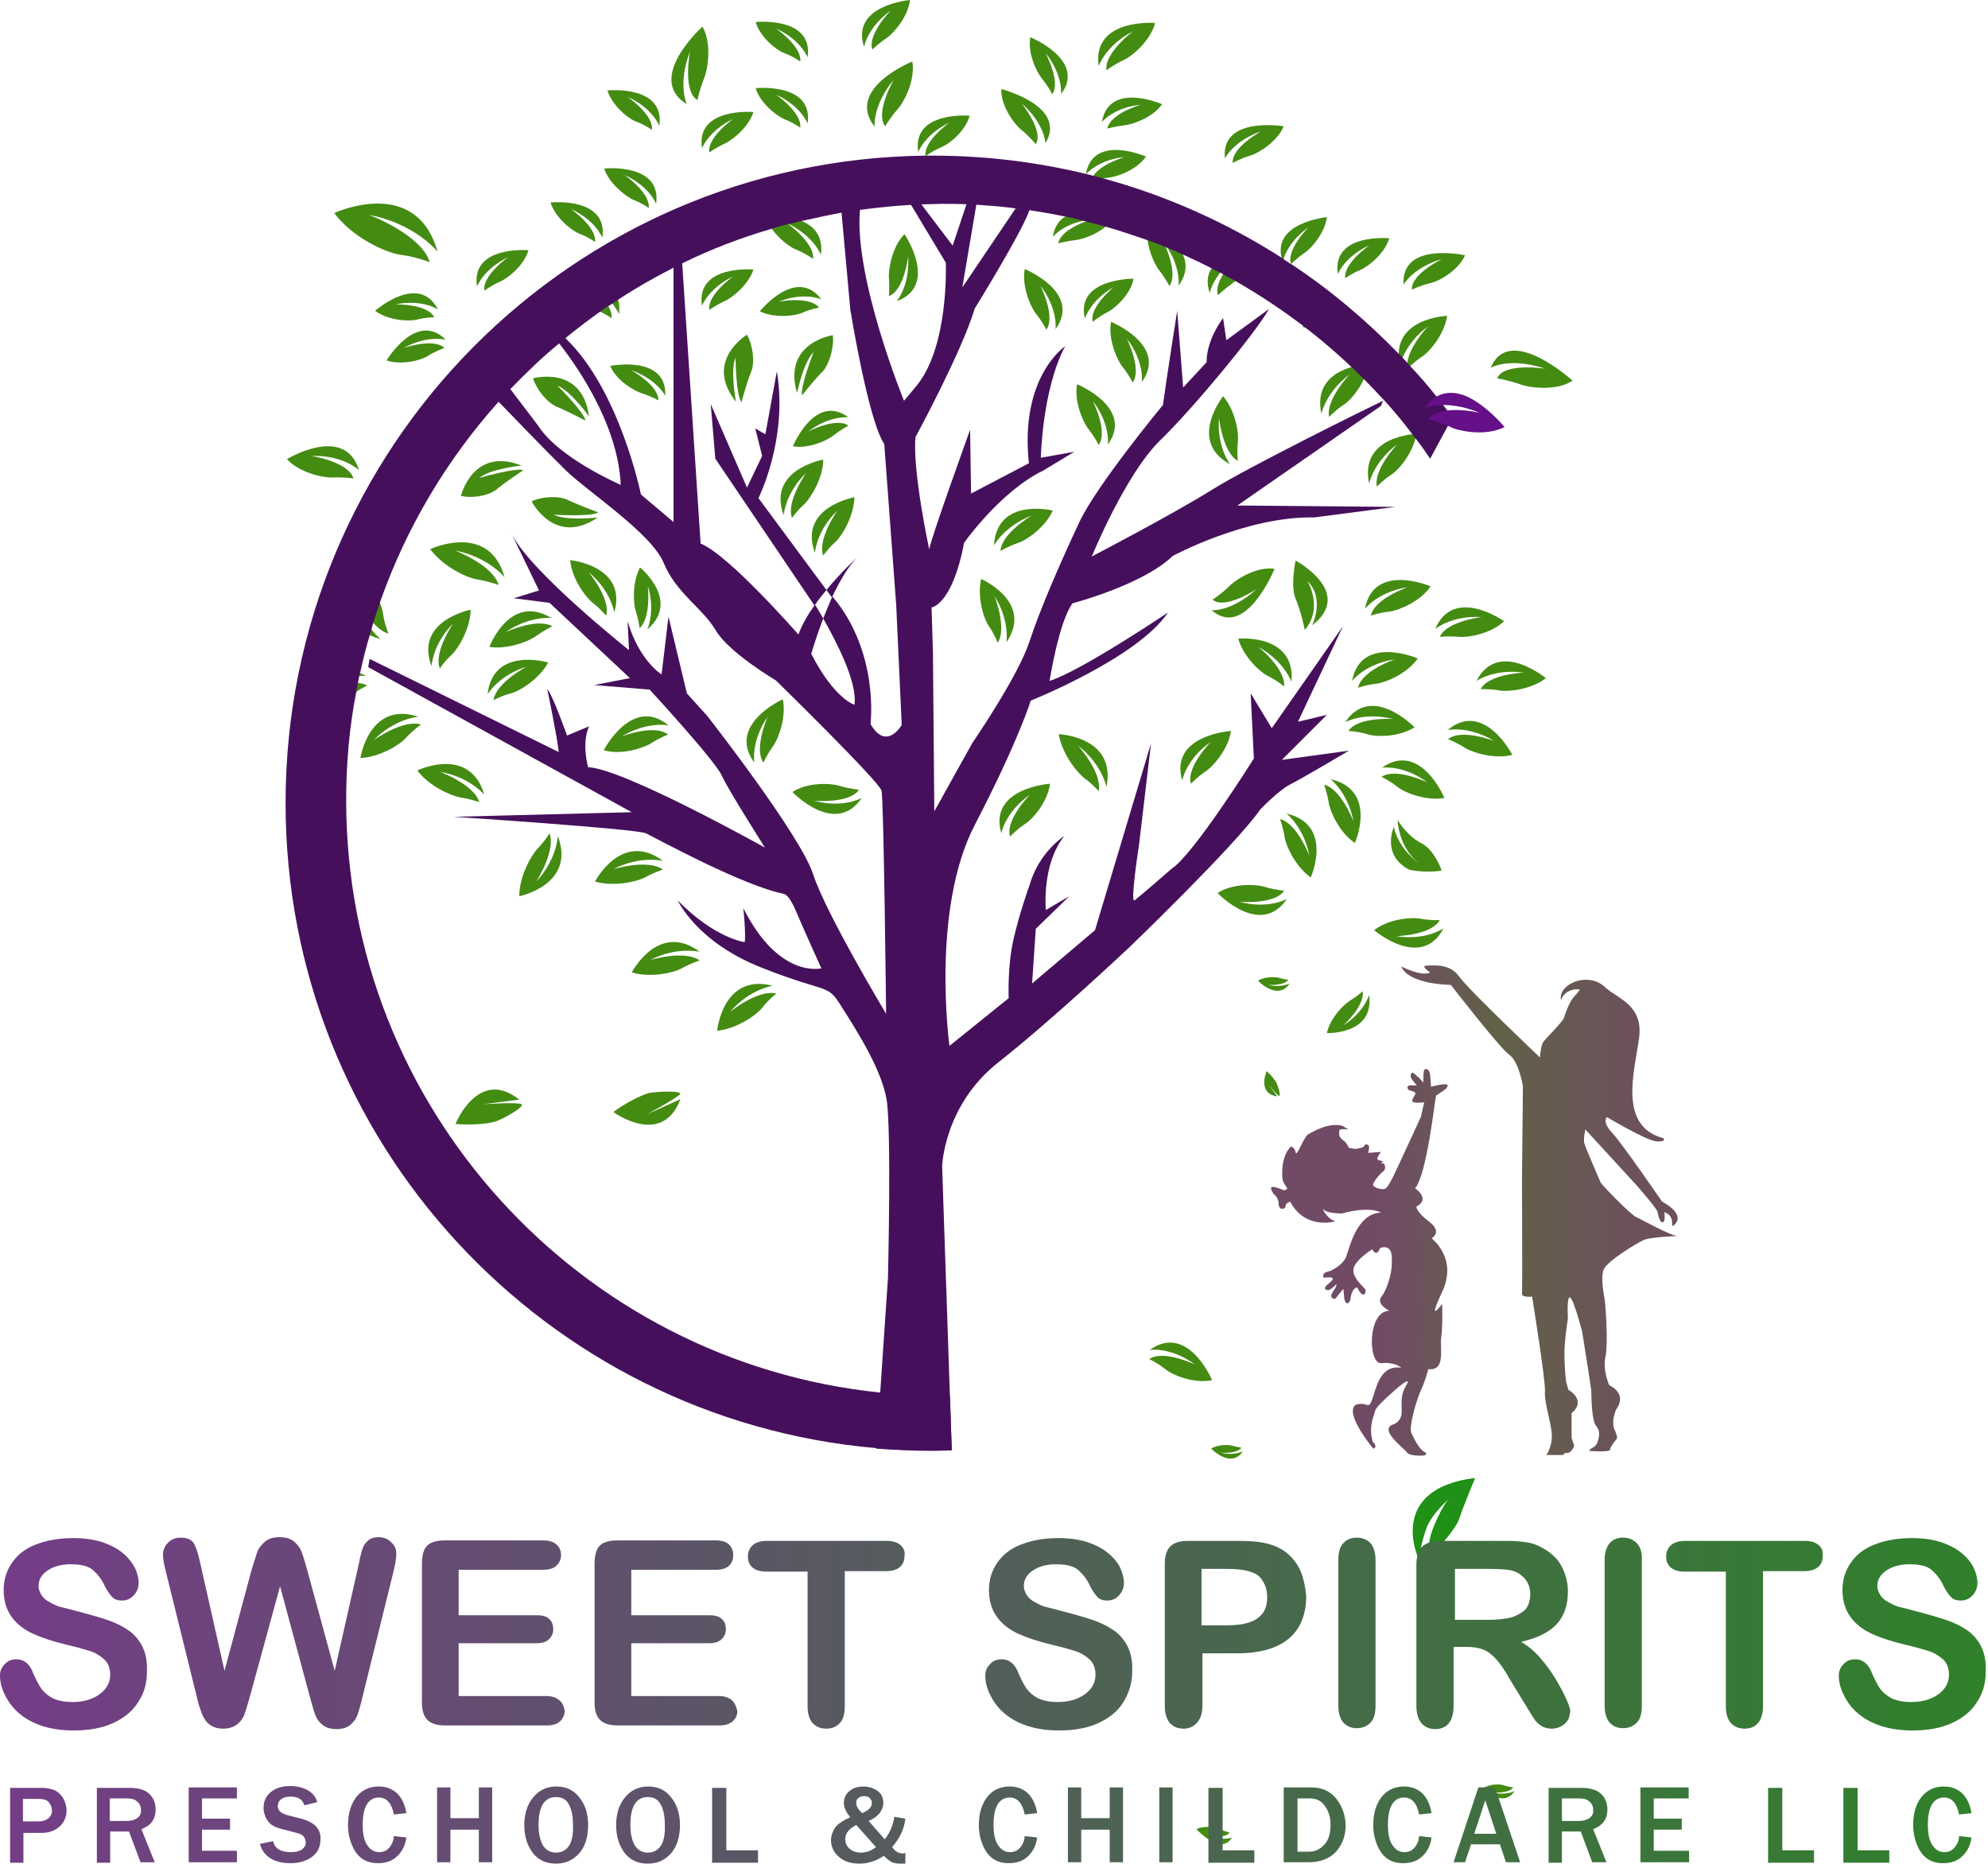 <svg xmlns="http://www.w3.org/2000/svg" xmlns:xlink="http://www.w3.org/1999/xlink" xmlns:serif="http://www.serif.com/" width="100%" height="100%" viewBox="0 0 433 406" xml:space="preserve" style="fill-rule:evenodd;clip-rule:evenodd;stroke-linejoin:round;stroke-miterlimit:2;"> <g transform="matrix(1,0,0,1,-226.4,-101.1)"> <path d="M406.4,229.6C405.5,230.7 404.6,231.8 403.8,233C403.3,232.2 403,231.8 403,231.8L382.2,201L381.2,189.1L389.1,207.3L392.4,200.4L390.9,194.4L393.1,195.7L395.6,182C398.1,196.6 391.6,209.6 391.6,209.6L406.4,229.6Z" style="fill:rgb(70,15,92);fill-rule:nonzero;"></path> </g> <g transform="matrix(1,0,0,1,-226.4,-101.1)"> <path d="M407.5,231.1L406.4,229.6C409.7,225.6 412.9,222.7 413.1,222.5C411,224.6 409.2,227.9 407.6,231.2L407.5,231.1Z" style="fill:rgb(70,15,92);fill-rule:nonzero;"></path> </g> <g transform="matrix(1,0,0,1,-226.4,-101.1)"> <path d="M505.6,266.6L520.2,264.6C520.2,264.6 510.1,270.6 507.5,271.9C504.9,273.2 500.9,277.4 500.9,277.4C495.4,285.3 472.3,307.5 472.3,307.5C472.3,307.5 455.4,323.4 443.7,332.6C432,341.9 431.6,355.1 431.6,355.1L433.3,405.2L433.7,417C432.4,417 431,417.1 429.7,417.1C425.5,417.1 421.3,416.9 417.2,416.6L418,405.8L418.1,404.6L419.8,379.5C419.8,379.5 420.6,347.2 419.5,340.5C418.3,333.7 412.7,325.1 409.6,320.2C406.5,315.2 406.8,317.6 392.4,311.9C378.1,306.3 374.1,297.3 374,297.2C382.1,305.5 388.6,306.3 388.6,306.3C388.9,304.5 388.3,298.9 388.3,298.9C396.1,314.4 405.3,312 405.3,312C405.3,312 401.3,303.2 399.8,299.6C398.3,296 397.2,295.8 397.2,295.8C388.1,294 369.2,283.6 367.1,282.6C364.9,281.6 325.2,279 325.2,279L364,278L306.6,246.4L306.9,244.6L348.1,264.9C347.8,261.8 345.6,251.2 345.6,251.2C346.8,252.5 349.9,261.3 349.9,261.3L354.7,259.3C353,263.1 354.5,268.2 354.5,268.2C362.2,268.5 392.8,285.6 393,285.7C392.9,285.5 385.1,273.3 383.6,270C382.1,266.7 367.9,251.3 367.9,251.3L355.8,250.3L363.6,248.8L346.1,232.4L338.3,231.4L343.8,229.7L337.9,217.5C342.2,225.9 363.4,242.7 363.4,242.7L363.1,236.4C365.6,245 370.5,248 370.5,248L372,235.4L376,252.1L380.5,257.1C380.5,257.1 400.7,282.9 403.5,291.5C406.3,300.1 419.4,321.9 419.4,321.9C419.4,321.9 418.9,275.3 418.4,273.3C417.9,271.3 395.4,249.3 395.4,249.3C395.4,249.3 385.1,243.2 382.3,238.4C379.5,233.6 373.7,230.3 371,223.8C368.4,217.3 354.3,208.1 349.7,203.6C345.9,199.9 337.8,191.5 335,188.6C334.4,188 334,187.6 334,187.6L336.5,184.5L337.6,185.9L343.6,193.8C348.1,200.9 361.6,206.7 361.6,206.7C361,192.9 351.1,179.6 348.2,175.9C347.7,175.3 347.4,174.9 347.4,174.9L348.6,173.9C348.9,174.2 349.3,174.5 349.6,174.8C361.4,186.1 366,208.8 366,208.8L373.1,214.8L373.1,157.9L374.9,156.6L375,158.6L379,219.5C385,221.8 400.3,239.3 400.3,239.3C401.1,237.1 402.4,234.9 403.9,232.8C404.4,233.5 405,234.6 405.7,235.8C404.1,240 403.1,243.5 403.1,243.5C408.1,253.3 412.5,254.6 412.5,254.6C413.2,249.8 408.7,241.1 405.7,235.8C406.3,234.3 407,232.6 407.7,231C418,243.2 416,258.8 416,258.8C419.5,264.8 422.8,259 422.8,259L421.6,232.9L419,197.8C415.5,192.7 411.6,168.5 411.6,168.5L409.7,147.5L409.6,146.8L413.7,146.5L413.7,146.9C412.4,161.7 423.3,188.4 423.3,188.4L425.8,185.4C433.2,176.8 432.4,158.3 432.4,158.3L425,146L424.5,145.2L426.8,145.2L427.3,145.9L433.9,154.6L437,145.3L439.2,145.1L439,146L436,163.7L447.4,146.8L447.6,146.5L450.7,146.5C450.6,146.7 450.6,147 450.5,147.2C448.6,152.3 438.7,168.3 438.7,168.3C435.9,177.7 425.8,196.3 425.8,196.3C425.1,203.6 428.8,220.8 428.8,220.8C428.8,219.3 437.7,194.7 437.7,194.7L437.9,208.6L450.5,202C448.5,183.2 458.2,176.7 458.4,176.5C453.4,185.9 453.1,200.8 453.1,200.8L460.4,199.5L453.6,203.6C444.3,208.1 436.4,219.3 436.4,219.3C433.8,232.9 429.3,233.4 429.3,233.4L429.6,243.2L429.9,277.8L438.2,262.9C438.2,262.9 448.1,248.5 450.6,240.9C453.1,233.3 457.7,222.9 461.5,214.8C465.3,206.7 479.7,189.3 479.7,189.3C480.4,184 482.8,168.8 482.8,168.8L484.1,185.5L489.2,180C489.2,174.9 492.8,170.4 492.8,170.4L493.5,175.2L502.8,168.4C500,173.4 486.7,189.6 479.1,197C471.5,204.4 464.2,222.3 464.2,222.3C464.2,222.3 481.7,213.2 490.5,207.7C498.7,202.6 524.1,190.1 527.4,188.5C527.6,188.4 527.7,188.3 527.7,188.3L527.5,188.7L527.2,189.5L495.9,211.2L530.3,211.5L512.6,213.8C497.9,213.5 481.8,222.2 481.8,222.2C475.3,228.5 460,232.5 460,232.5C457,236.6 455,249.4 455,249.4C461.8,247.3 480.8,234.5 480.8,234.5C474.2,244.4 450.9,253.7 450.9,253.7C450.9,253.7 448.3,262.3 438.7,280.8C429.1,299.3 433.2,328.9 433.2,328.9L446.1,318.5C446.1,318.5 445.8,311.7 447.1,305.9C448.4,300.1 450.6,294 450.6,294C452.7,286.6 458.2,283.2 458.2,283.2C453.2,289.5 454.2,299.3 454.2,299.3L459.3,296.3L452,303.4L451.2,315.3L464.9,303.7L477.1,263L474.5,285C474.5,285 472.5,297.9 473.5,297.2C474.5,296.5 481.6,290.3 481.6,290.3C486.4,287.2 499.5,266.3 499.5,266.3L498.8,252.1L503.4,259.7L518.9,237.5L509.1,258.3L515.4,256.8L505.6,266.6Z" style="fill:rgb(70,15,92);fill-rule:nonzero;"></path> </g> <g transform="matrix(1,0,0,1,-226.4,-101.1)"> <path d="M325.6,345.9C325.6,345.9 330.6,333.5 339.5,340.6L331.6,341.6C331.6,341.6 339.2,341.1 340,341.6C340.8,342.1 335.9,344.9 334.2,345.4C332.5,345.9 328.7,346.2 325.6,345.9Z" style="fill:rgb(68,139,18);fill-rule:nonzero;"></path> </g> <g transform="matrix(1,0,0,1,-226.4,-101.1)"> <path d="M360,343.3C360,343.3 370.6,351.1 374.6,340.5L367.3,343.8C367.3,343.8 374,340.2 374.5,339.4C375,338.6 369.3,338.8 367.6,339.2C365.9,339.7 362.5,341.4 360,343.3Z" style="fill:rgb(68,139,18);fill-rule:nonzero;"></path> </g> <g transform="matrix(1,0,0,1,-226.4,-101.1)"> <path d="M502.3,334.4C502.3,334.4 500.1,339.2 504.6,339.9L502.7,337.3C502.7,337.3 504.6,339.7 505,339.8C505.4,339.9 504.8,337.7 504.5,337.1C504.2,336.4 503.2,335.2 502.3,334.4Z" style="fill:rgb(68,139,18);fill-rule:nonzero;"></path> </g> <g transform="matrix(1,0,0,1,-226.4,-101.1)"> <path d="M382.6,325.6C382.6,325.6 383.8,313 394.7,315.8C394.7,315.8 389.7,316.5 385.4,321.5C385.4,321.5 391.5,316.5 395.5,317.5C395.5,317.5 393.8,318.8 392.5,320.5C391.2,322.2 386.8,325.2 382.6,325.6Z" style="fill:rgb(68,139,18);fill-rule:nonzero;"></path> </g> <g transform="matrix(1,0,0,1,-226.4,-101.1)"> <path d="M364,312.9C364,312.9 369.8,301.7 378.8,308.4C378.8,308.4 373.8,307.2 368,310.2C368,310.2 375.5,307.9 378.8,310.3C378.8,310.3 376.8,310.9 374.9,312C373.1,313 368,314.1 364,312.9Z" style="fill:rgb(68,139,18);fill-rule:nonzero;"></path> </g> <g transform="matrix(1,0,0,1,-226.4,-101.1)"> <path d="M356,293.1C356,293.1 361.8,281.9 370.8,288.6C370.8,288.6 365.8,287.4 360,290.4C360,290.4 367.5,288.1 370.8,290.5C370.8,290.5 368.8,291.1 366.9,292.2C365.2,293.1 360.1,294.3 356,293.1Z" style="fill:rgb(68,139,18);fill-rule:nonzero;"></path> </g> <g transform="matrix(1,0,0,1,-226.4,-101.1)"> <path d="M457,261C457,261 469.6,261.5 467.4,272.5C467.4,272.5 466.4,267.5 461.2,263.5C461.2,263.5 466.5,269.3 465.7,273.4C465.7,273.4 464.3,271.8 462.6,270.6C460.9,269.3 457.7,265.2 457,261Z" style="fill:rgb(68,139,18);fill-rule:nonzero;"></path> </g> <g transform="matrix(1,0,0,1,-226.4,-101.1)"> <path d="M317.3,268.9C317.3,268.9 328.7,263.4 331.9,274.2C331.9,274.2 328.7,270.3 322.2,269.2C322.2,269.2 329.6,271.9 330.8,275.8C330.8,275.8 328.8,275.1 326.7,274.8C324.6,274.4 319.8,272.3 317.3,268.9Z" style="fill:rgb(68,139,18);fill-rule:nonzero;"></path> </g> <g transform="matrix(1,0,0,1,-226.4,-101.1)"> <path d="M304.9,266.2C304.9,266.2 306.8,253.7 317.5,257.2C317.5,257.2 312.4,257.6 307.8,262.3C307.8,262.3 314.2,257.7 318.1,258.9C318.1,258.9 316.4,260.1 314.9,261.7C313.6,263.3 309.1,266 304.9,266.2Z" style="fill:rgb(68,139,18);fill-rule:nonzero;"></path> </g> <g transform="matrix(1,0,0,1,-226.4,-101.1)"> <path d="M290.6,256C290.6,256 294.9,242.5 306.1,248.3C306.1,248.3 300.4,247.9 294.5,252.3C294.5,252.3 302.4,248.4 306.4,250.4C306.4,250.4 304.3,251.4 302.4,252.9C300.7,254.3 295.3,256.5 290.6,256Z" style="fill:rgb(68,139,18);fill-rule:nonzero;"></path> </g> <g transform="matrix(1,0,0,1,-226.4,-101.1)"> <path d="M320.1,220.7C320.1,220.7 332.9,214.7 336.3,226.8C336.3,226.8 332.7,222.4 325.5,221C325.5,221 333.7,224.1 335,228.5C335,228.5 332.8,227.7 330.4,227.3C328.1,227 322.9,224.5 320.1,220.7Z" style="fill:rgb(68,139,18);fill-rule:nonzero;"></path> </g> <g transform="matrix(1,0,0,1,-226.4,-101.1)"> <path d="M299.2,147.5C299.2,147.5 317,139.2 321.7,155.9C321.7,155.9 316.8,149.8 306.8,147.9C306.8,147.9 318.2,152.2 320,158.2C320,158.2 316.9,157 313.7,156.6C310.5,156.2 303.1,152.8 299.2,147.5Z" style="fill:rgb(68,139,18);fill-rule:nonzero;"></path> </g> <g transform="matrix(1,0,0,1,-226.4,-101.1)"> <path d="M288.9,201.1C288.9,201.1 301.5,193.4 304.6,203.5C304.6,203.5 301.2,200.2 294.2,200.4C294.2,200.4 302.2,201.6 303.4,205.3C303.4,205.3 301.3,205 299,205.1C296.7,205.2 291.5,204 288.9,201.1Z" style="fill:rgb(68,139,18);fill-rule:nonzero;"></path> </g> <g transform="matrix(1,0,0,1,-226.4,-101.1)"> <path d="M310.6,179.6C310.6,179.6 317.1,168.7 323.5,175.1C323.5,175.1 319.6,174 314.3,176.9C314.3,176.9 320.9,174.6 323.2,176.9C323.2,176.9 321.4,177.5 319.8,178.5C318.2,179.6 313.8,180.7 310.6,179.6Z" style="fill:rgb(68,139,18);fill-rule:nonzero;"></path> </g> <g transform="matrix(1,0,0,1,-226.4,-101.1)"> <path d="M308.1,168.8C308.1,168.8 317.6,160.4 321.8,168.5C321.8,168.5 318.4,166.2 312.5,167.4C312.5,167.4 319.4,167.2 321,170.2C321,170.2 319.1,170.2 317.2,170.7C315.3,171.2 310.8,170.8 308.1,168.8Z" style="fill:rgb(68,139,18);fill-rule:nonzero;"></path> </g> <g transform="matrix(1,0,0,1,-226.4,-101.1)"> <path d="M359.3,180.8C359.3,180.8 371.7,178.3 371.3,187.3C371.3,187.3 369.5,183.7 363.8,181.7C363.8,181.7 369.9,185 369.8,188.3C369.8,188.3 368.2,187.4 366.3,186.8C364.4,186.2 360.6,183.9 359.3,180.8Z" style="fill:rgb(68,139,18);fill-rule:nonzero;"></path> </g> <g transform="matrix(1,0,0,1,-226.4,-101.1)"> <path d="M399.1,198.3C399.1,198.3 403.9,186.6 411.2,192C411.2,192 407.2,191.5 402.4,195.1C402.4,195.1 408.5,191.9 411.2,193.8C411.2,193.8 409.5,194.7 408,195.9C406.5,197.1 402.4,198.9 399.1,198.3Z" style="fill:rgb(68,139,18);fill-rule:nonzero;"></path> </g> <g transform="matrix(1,0,0,1,-226.4,-101.1)"> <path d="M391.9,168.9C391.9,168.9 399.8,159 405.3,166.3C405.3,166.3 401.6,164.6 396,166.8C396,166.8 402.8,165.5 404.8,168.1C404.8,168.1 403,168.4 401.2,169.2C399.4,170 394.9,170.4 391.9,168.9Z" style="fill:rgb(68,139,18);fill-rule:nonzero;"></path> </g> <g transform="matrix(1,0,0,1,-226.4,-101.1)"> <path d="M349.9,161.8C349.9,161.8 362.5,160.5 361.2,169.5C361.2,169.5 359.8,165.7 354.3,163.2C354.3,163.2 360,167.1 359.6,170.4C359.6,170.4 358.1,169.3 356.2,168.6C354.3,167.9 350.9,165 349.9,161.8Z" style="fill:rgb(68,139,18);fill-rule:nonzero;"></path> </g> <g transform="matrix(1,0,0,1,-226.4,-101.1)"> <path d="M346.3,145.2C346.3,145.2 358.9,143.9 357.6,152.9C357.6,152.9 356.2,149.1 350.7,146.6C350.7,146.6 356.4,150.5 356,153.8C356,153.8 354.5,152.7 352.6,152C350.8,151.3 347.3,148.4 346.3,145.2Z" style="fill:rgb(68,139,18);fill-rule:nonzero;"></path> </g> <g transform="matrix(1,0,0,1,-226.4,-101.1)"> <path d="M358.7,120.8C358.7,120.8 371.3,119.5 370,128.5C370,128.5 368.6,124.7 363.1,122.2C363.1,122.2 368.8,126.1 368.4,129.4C368.4,129.4 366.9,128.3 365,127.6C363.1,126.9 359.7,124 358.7,120.8Z" style="fill:rgb(68,139,18);fill-rule:nonzero;"></path> </g> <g transform="matrix(1,0,0,1,-226.4,-101.1)"> <path d="M391,105.9C391,105.9 403.6,104.6 402.3,113.6C402.3,113.6 400.9,109.8 395.4,107.3C395.4,107.3 401.1,111.2 400.7,114.5C400.7,114.5 399.2,113.4 397.3,112.7C395.4,112 391.9,109.1 391,105.9Z" style="fill:rgb(68,139,18);fill-rule:nonzero;"></path> </g> <g transform="matrix(1,0,0,1,-226.4,-101.1)"> <path d="M391,120.3C391,120.3 403.6,119 402.3,128C402.3,128 400.9,124.2 395.4,121.7C395.4,121.7 401.1,125.6 400.7,128.9C400.7,128.9 399.2,127.8 397.3,127.1C395.5,126.3 391.9,123.5 391,120.3Z" style="fill:rgb(68,139,18);fill-rule:nonzero;"></path> </g> <g transform="matrix(1,0,0,1,-226.4,-101.1)"> <path d="M450.8,109.2C450.8,109.2 463.1,114.2 457.5,121.6C457.5,121.6 458,117.5 454.1,112.6C454.1,112.6 457.5,118.9 455.6,121.6C455.6,121.6 454.7,119.9 453.4,118.3C452.1,116.7 450.2,112.6 450.8,109.2Z" style="fill:rgb(68,139,18);fill-rule:nonzero;"></path> </g> <g transform="matrix(1,0,0,1,-226.4,-101.1)"> <path d="M444.5,120.5C444.5,120.5 459,124.2 454.1,132.3C454.1,132.3 454,128.1 448.9,123.6C448.9,123.6 453.8,129.6 452,132.5C452,132.5 450.7,130.9 449,129.5C447.1,128 444.3,123.9 444.5,120.5Z" style="fill:rgb(68,139,18);fill-rule:nonzero;"></path> </g> <g transform="matrix(1,0,0,1,-226.4,-101.1)"> <path d="M358,137.8C358,137.8 370.6,136.5 369.3,145.5C369.3,145.5 367.9,141.7 362.4,139.2C362.4,139.2 368.1,143.1 367.7,146.4C367.7,146.4 366.2,145.3 364.3,144.6C362.6,143.8 359,141 358,137.8Z" style="fill:rgb(68,139,18);fill-rule:nonzero;"></path> </g> <g transform="matrix(1,0,0,1,-226.4,-101.1)"> <path d="M393.1,148.2C393.1,148.2 406.5,146.9 405.2,156.6C405.2,156.6 403.7,152.5 397.8,149.7C397.8,149.7 403.9,154 403.5,157.5C403.5,157.5 401.9,156.3 399.9,155.5C398,154.8 394.2,151.7 393.1,148.2Z" style="fill:rgb(68,139,18);fill-rule:nonzero;"></path> </g> <g transform="matrix(1,0,0,1,-226.4,-101.1)"> <path d="M423.4,152.1C423.4,152.1 431,163.3 421.7,166.7C421.7,166.7 424.6,163.4 424.2,156.9C424.2,156.9 423.4,164.3 420,165.6C420,165.6 420.2,163.6 420,161.5C419.9,159.5 420.8,154.7 423.4,152.1Z" style="fill:rgb(68,139,18);fill-rule:nonzero;"></path> </g> <g transform="matrix(1,0,0,1,-226.4,-101.1)"> <path d="M449.6,159.7C449.6,159.7 462.1,164.8 456.3,172.8C456.3,172.8 456.9,168.4 453,163.3C453,163.3 456.4,170 454.3,172.9C454.3,172.9 453.4,171.1 452.1,169.5C450.8,167.9 448.9,163.3 449.6,159.7Z" style="fill:rgb(68,139,18);fill-rule:nonzero;"></path> </g> <g transform="matrix(1,0,0,1,-226.4,-101.1)"> <path d="M476.4,150.2C476.4,150.2 488.9,155.3 483.1,163.3C483.1,163.3 483.7,158.9 479.8,153.8C479.8,153.8 483.2,160.5 481.1,163.4C481.1,163.4 480.2,161.6 478.9,160C477.6,158.4 475.7,153.8 476.4,150.2Z" style="fill:rgb(68,139,18);fill-rule:nonzero;"></path> </g> <g transform="matrix(1,0,0,1,-226.4,-101.1)"> <path d="M468.4,171.2C468.4,171.2 480.9,176.3 475.1,184.3C475.1,184.3 475.7,179.9 471.8,174.8C471.8,174.8 475.2,181.5 473.1,184.4C473.1,184.4 472.2,182.6 470.9,181C469.6,179.4 467.7,174.8 468.4,171.2Z" style="fill:rgb(68,139,18);fill-rule:nonzero;"></path> </g> <g transform="matrix(1,0,0,1,-226.4,-101.1)"> <path d="M504,225C504,225 497.7,240.5 490.3,234C490.3,234 494.6,234.4 500.1,229.4C500.1,229.4 493.2,234 490.5,231.7C490.5,231.7 492.4,230.5 494.1,228.8C495.9,227 500.5,224.4 504,225Z" style="fill:rgb(68,139,18);fill-rule:nonzero;"></path> </g> <g transform="matrix(1,0,0,1,-226.4,-101.1)"> <path d="M461,184.8C461,184.8 473.5,189.9 467.7,197.9C467.7,197.9 468.3,193.5 464.4,188.4C464.4,188.4 467.8,195.1 465.7,198C465.7,198 464.8,196.2 463.5,194.6C462.2,192.9 460.3,188.4 461,184.8Z" style="fill:rgb(68,139,18);fill-rule:nonzero;"></path> </g> <g transform="matrix(1,0,0,1,-226.4,-101.1)"> <path d="M341.5,155.6C341.5,155.6 328.9,154.5 330.3,163.5C330.3,163.5 331.7,159.7 337.1,157.1C337.1,157.1 331.4,161.1 331.9,164.4C331.9,164.4 333.4,163.3 335.2,162.5C337.1,161.7 340.6,158.8 341.5,155.6Z" style="fill:rgb(68,139,18);fill-rule:nonzero;"></path> </g> <g transform="matrix(1,0,0,1,-226.4,-101.1)"> <path d="M379.4,106.9C379.4,106.9 366.8,118.2 376,123.8C376,123.8 373.9,119.5 376.7,112.3C376.7,112.3 375,120.9 378.3,122.9C378.3,122.9 378.8,120.6 379.7,118.3C380.7,115.9 381.4,110.3 379.4,106.9Z" style="fill:rgb(68,139,18);fill-rule:nonzero;"></path> </g> <g transform="matrix(1,0,0,1,-226.4,-101.1)"> <path d="M390.5,159.8C390.5,159.8 377.9,158.7 379.3,167.7C379.3,167.7 380.7,163.9 386.1,161.3C386.1,161.3 380.4,165.3 380.9,168.6C380.9,168.6 382.4,167.5 384.2,166.7C386,165.9 389.5,163 390.5,159.8Z" style="fill:rgb(68,139,18);fill-rule:nonzero;"></path> </g> <g transform="matrix(1,0,0,1,-226.4,-101.1)"> <path d="M390.5,125.5C390.5,125.5 377.9,124.4 379.3,133.4C379.3,133.4 380.7,129.6 386.1,127C386.1,127 380.4,131 380.9,134.3C380.9,134.3 382.4,133.2 384.2,132.4C386,131.6 389.5,128.7 390.5,125.5Z" style="fill:rgb(68,139,18);fill-rule:nonzero;"></path> </g> <g transform="matrix(1,0,0,1,-226.4,-101.1)"> <path d="M437.6,126.3C437.6,126.3 425,125.2 426.4,134.2C426.4,134.2 427.8,130.4 433.2,127.8C433.2,127.8 427.5,131.8 428,135.1C428,135.1 429.5,134 431.3,133.2C433.2,132.5 436.7,129.6 437.6,126.3Z" style="fill:rgb(68,139,18);fill-rule:nonzero;"></path> </g> <g transform="matrix(1,0,0,1,-226.4,-101.1)"> <path d="M506,128.6C506,128.6 492.2,126.3 493.2,135.6C493.2,135.6 495,131.8 501.1,129.7C501.1,129.7 494.6,133.2 494.9,136.6C494.9,136.6 496.6,135.6 498.7,135C500.7,134.4 504.7,131.8 506,128.6Z" style="fill:rgb(68,139,18);fill-rule:nonzero;"></path> </g> <g transform="matrix(1,0,0,1,-226.4,-101.1)"> <path d="M479.5,123.8C479.5,123.8 467.9,118.7 466.4,127.7C466.4,127.7 468.9,124.5 474.9,123.9C474.9,123.9 468.2,125.8 467.6,129.1C467.6,129.1 469.4,128.6 471.3,128.4C473.2,128.2 477.6,126.6 479.5,123.8Z" style="fill:rgb(68,139,18);fill-rule:nonzero;"></path> </g> <g transform="matrix(1,0,0,1,-226.4,-101.1)"> <path d="M468.8,148.8C468.8,148.8 457.2,143.7 455.7,152.7C455.7,152.7 458.2,149.5 464.2,148.9C464.2,148.9 457.5,150.8 456.9,154.1C456.9,154.1 458.7,153.6 460.6,153.4C462.6,153.2 466.8,151.6 468.8,148.8Z" style="fill:rgb(68,139,18);fill-rule:nonzero;"></path> </g> <g transform="matrix(1,0,0,1,-226.4,-101.1)"> <path d="M476,135.2C476,135.2 464.4,130.1 462.9,139.1C462.9,139.1 465.4,135.9 471.4,135.3C471.4,135.3 464.7,137.2 464.1,140.5C464.1,140.5 465.9,140 467.8,139.8C469.9,139.6 474.1,138 476,135.2Z" style="fill:rgb(68,139,18);fill-rule:nonzero;"></path> </g> <g transform="matrix(1,0,0,1,-226.4,-101.1)"> <path d="M499.5,155.2C499.5,155.2 486.9,156.4 489.9,164.9C489.9,164.9 490.6,160.9 495.5,157.4C495.5,157.4 490.6,162.3 491.7,165.4C491.7,165.4 493,164.1 494.6,163C496.2,161.9 499.1,158.5 499.5,155.2Z" style="fill:rgb(68,139,18);fill-rule:nonzero;"></path> </g> <g transform="matrix(1,0,0,1,-226.4,-101.1)"> <path d="M529,153C529,153 516.4,151.8 517.8,160.8C517.8,160.8 519.2,157 524.7,154.5C524.7,154.5 519,158.4 519.4,161.7C519.4,161.7 520.9,160.6 522.7,159.9C524.5,159.1 528,156.3 529,153Z" style="fill:rgb(68,139,18);fill-rule:nonzero;"></path> </g> <g transform="matrix(1,0,0,1,-226.4,-101.1)"> <path d="M524.3,173.3C524.3,173.3 515.1,162.4 509.5,170.4C509.5,170.4 513.5,168.6 519.7,170.9C519.7,170.9 512.2,169.4 510.1,172.3C510.1,172.3 512.1,172.7 514.1,173.5C516.1,174.3 521.2,175 524.3,173.3Z" style="fill:rgb(68,139,18);fill-rule:nonzero;"></path> </g> <g transform="matrix(1,0,0,1,-226.4,-101.1)"> <path d="M545.5,156.7C545.5,156.7 531.5,153.6 532.1,163.1C532.1,163.1 534.1,159.4 540.5,157.5C540.5,157.5 533.7,160.8 533.9,164.2C533.9,164.2 535.7,163.3 537.8,162.8C539.9,162.4 544.1,159.9 545.5,156.7Z" style="fill:rgb(68,139,18);fill-rule:nonzero;"></path> </g> <g transform="matrix(1,0,0,1,-226.4,-101.1)"> <path d="M568.9,184C568.9,184 555.1,171.4 551.1,181.2C551.1,181.2 555.1,178.8 563,181.4C563,181.4 553.9,180 552.5,183.5C552.5,183.5 554.9,183.9 557.5,184.8C559.9,185.7 565.8,186.2 568.9,184Z" style="fill:rgb(68,139,18);fill-rule:nonzero;"></path> </g> <g transform="matrix(1,0,0,1,-226.4,-101.1)"> <path d="M515.4,148.4C515.4,148.4 502.8,149.6 505.8,158.1C505.8,158.1 506.5,154.1 511.4,150.6C511.4,150.6 506.5,155.5 507.6,158.6C507.6,158.6 508.9,157.3 510.5,156.2C512.1,155.2 515,151.7 515.4,148.4Z" style="fill:rgb(68,139,18);fill-rule:nonzero;"></path> </g> <g transform="matrix(1,0,0,1,-226.4,-101.1)"> <path d="M473.3,161.8C473.3,161.8 460.6,161.7 462.7,170.5C462.7,170.5 463.8,166.6 469,163.6C469,163.6 463.6,168 464.4,171.2C464.4,171.2 465.8,170 467.6,169.1C469.4,168.2 472.7,165.1 473.3,161.8Z" style="fill:rgb(68,139,18);fill-rule:nonzero;"></path> </g> <g transform="matrix(1,0,0,1,-226.4,-101.1)"> <path d="M478,106.1C478,106.1 464.2,105 465.7,115.5C465.7,115.5 467.2,111 473.2,107.9C473.2,107.9 466.9,112.6 467.4,116.4C467.4,116.4 469.1,115.1 471.1,114.2C473.1,113.3 477,109.9 478,106.1Z" style="fill:rgb(68,139,18);fill-rule:nonzero;"></path> </g> <g transform="matrix(1,0,0,1,-226.4,-101.1)"> <path d="M425.1,114.5C425.1,114.5 410.4,120.4 416.9,128.7C416.9,128.7 416.4,124.1 421.1,118.4C421.1,118.4 416.9,125.6 419.2,128.6C419.2,128.6 420.3,126.7 421.9,124.9C423.5,123.1 425.8,118.3 425.1,114.5Z" style="fill:rgb(68,139,18);fill-rule:nonzero;"></path> </g> <g transform="matrix(1,0,0,1,-226.4,-101.1)"> <path d="M424.6,101.1C424.6,101.1 411.6,102.2 414.6,111.3C414.6,111.3 415.3,107.1 420.4,103.4C420.4,103.4 415.3,108.6 416.4,111.9C416.4,111.9 417.8,110.5 419.5,109.4C421.1,108.3 424.2,104.7 424.6,101.1Z" style="fill:rgb(68,139,18);fill-rule:nonzero;"></path> </g> <g transform="matrix(1,0,0,1,-226.4,-101.1)"> <path d="M328.9,233.9C328.9,233.9 316.6,236.3 320.4,246.2C320.4,246.2 320.6,241.4 325.1,236.9C325.1,236.9 320.8,243.1 322.2,246.7C322.2,246.7 323.3,245 324.9,243.6C326.3,242.2 328.9,237.8 328.9,233.9Z" style="fill:rgb(68,139,18);fill-rule:nonzero;"></path> </g> <g transform="matrix(1,0,0,1,-226.4,-101.1)"> <path d="M333,242C333,242 337.4,230.2 346.5,235.7C346.5,235.7 341.7,235.2 336.5,238.8C336.5,238.8 343.3,235.6 346.7,237.5C346.7,237.5 344.9,238.4 343.2,239.6C341.6,240.8 337,242.6 333,242Z" style="fill:rgb(68,139,18);fill-rule:nonzero;"></path> </g> <g transform="matrix(1,0,0,1,-226.4,-101.1)"> <path d="M350.6,223.1C350.6,223.1 363.1,224.3 360.2,234.5C360.2,234.5 359.5,229.8 354.6,225.7C354.6,225.7 359.5,231.5 358.4,235.2C358.4,235.2 357.1,233.6 355.5,232.4C353.9,231.1 350.9,227.1 350.6,223.1Z" style="fill:rgb(68,139,18);fill-rule:nonzero;"></path> </g> <g transform="matrix(1,0,0,1,-226.4,-101.1)"> <path d="M440.1,227.2C440.1,227.2 451.6,232.2 445.6,241C445.6,241 446.4,236.3 443,230.9C443,230.9 445.8,237.9 443.7,241.1C443.7,241.1 443,239.2 441.8,237.5C440.6,235.8 439.2,231 440.1,227.2Z" style="fill:rgb(68,139,18);fill-rule:nonzero;"></path> </g> <g transform="matrix(1,0,0,1,-226.4,-101.1)"> <path d="M496.1,240.2C496.1,240.2 508.6,239 507.7,249.6C507.7,249.6 506.1,245.1 500.5,242C500.5,242 506.4,246.7 506.1,250.6C506.1,250.6 504.5,249.3 502.7,248.4C500.8,247.5 497.2,244.1 496.1,240.2Z" style="fill:rgb(68,139,18);fill-rule:nonzero;"></path> </g> <g transform="matrix(1,0,0,1,-226.4,-101.1)"> <path d="M365.8,224.7C365.8,224.7 374.7,231.9 367.4,238.2C367.4,238.2 369.2,234.2 367.5,228.7C367.5,228.7 368.3,235.6 365.7,237.9C365.7,237.9 365.5,236.1 364.9,234.3C364.3,232.5 364.1,227.9 365.8,224.7Z" style="fill:rgb(68,139,18);fill-rule:nonzero;"></path> </g> <g transform="matrix(1,0,0,1,-226.4,-101.1)"> <path d="M345.8,245.4C345.8,245.4 333.8,241.8 332.6,252.3C332.6,252.3 335,248.2 341.1,246.3C341.1,246.3 334.4,249.8 333.9,253.6C333.9,253.6 335.7,252.6 337.7,252.1C339.7,251.6 343.9,248.9 345.8,245.4Z" style="fill:rgb(68,139,18);fill-rule:nonzero;"></path> </g> <g transform="matrix(1,0,0,1,-226.4,-101.1)"> <path d="M405.7,201.2C405.7,201.2 393.4,203.4 397.1,213.3C397.1,213.3 397.4,208.5 402,204.1C402,204.1 397.6,210.3 398.9,213.9C398.9,213.9 400.1,212.2 401.6,210.9C403.1,209.4 405.7,205.1 405.7,201.2Z" style="fill:rgb(68,139,18);fill-rule:nonzero;"></path> </g> <g transform="matrix(1,0,0,1,-226.4,-101.1)"> <path d="M412.5,209.4C412.5,209.4 400.2,211.6 403.9,221.5C403.9,221.5 404.2,216.7 408.8,212.3C408.8,212.3 404.4,218.5 405.7,222.1C405.7,222.1 406.9,220.4 408.4,219.1C409.9,217.7 412.4,213.4 412.5,209.4Z" style="fill:rgb(68,139,18);fill-rule:nonzero;"></path> </g> <g transform="matrix(1,0,0,1,-226.4,-101.1)"> <path d="M492.8,187.4C492.8,187.4 485,197.2 494.3,202.2C494.3,202.2 491.4,198.4 491.9,192.1C491.9,192.1 492.7,199.6 496,201.5C496,201.5 495.8,199.5 496,197.4C496.3,195.3 495.4,190.4 492.8,187.4Z" style="fill:rgb(68,139,18);fill-rule:nonzero;"></path> </g> <g transform="matrix(1,0,0,1,-226.4,-101.1)"> <path d="M521.5,284.7C521.5,284.7 526.6,273.2 516.2,270.8C516.2,270.8 520,273.7 521.2,280C521.2,280 518.5,272.9 514.8,272C514.8,272 515.5,273.9 515.8,275.9C516.1,277.9 518.2,282.5 521.5,284.7Z" style="fill:rgb(68,139,18);fill-rule:nonzero;"></path> </g> <g transform="matrix(1,0,0,1,-226.4,-101.1)"> <path d="M511.9,292.2C511.9,292.2 517,280.7 506.6,278.3C506.6,278.3 510.4,281.2 511.6,287.5C511.6,287.5 508.9,280.4 505.2,279.5C505.2,279.5 505.9,281.4 506.2,283.4C506.5,285.4 508.6,289.9 511.9,292.2Z" style="fill:rgb(68,139,18);fill-rule:nonzero;"></path> </g> <g transform="matrix(1,0,0,1,-226.4,-101.1)"> <path d="M515.4,326.1C515.4,326.1 525.8,326.5 524.6,317.8C524.6,317.8 523.5,321.6 519,324.4C519,324.4 523.7,320.2 523.2,317C523.2,317 522,318.1 520.5,319C519,319.9 516.1,322.9 515.4,326.1Z" style="fill:rgb(68,139,18);fill-rule:nonzero;"></path> </g> <g transform="matrix(1,0,0,1,-226.4,-101.1)"> <path d="M455.7,212.3C455.7,212.3 443.5,209.3 442.9,219.9C442.9,219.9 445.1,215.7 451.1,213.4C451.1,213.4 444.6,217.2 444.3,221.1C444.3,221.1 446,220.1 448,219.4C450,218.8 454.1,215.9 455.7,212.3Z" style="fill:rgb(68,139,18);fill-rule:nonzero;"></path> </g> <g transform="matrix(1,0,0,1,-226.4,-101.1)"> <path d="M524.5,180.4C524.5,180.4 512,180.8 514.2,191.2C514.2,191.2 515.2,186.5 520.3,182.7C520.3,182.7 515.1,188.2 515.9,191.9C515.9,191.9 517.3,190.4 519,189.3C520.8,188.2 523.9,184.3 524.5,180.4Z" style="fill:rgb(68,139,18);fill-rule:nonzero;"></path> </g> <g transform="matrix(1,0,0,1,-226.4,-101.1)"> <path d="M534.9,195.6C534.9,195.6 522.4,196 524.6,206.4C524.6,206.4 525.6,201.7 530.7,197.9C530.7,197.9 525.5,203.4 526.3,207.1C526.3,207.1 527.7,205.6 529.4,204.5C531.2,203.4 534.3,199.5 534.9,195.6Z" style="fill:rgb(68,139,18);fill-rule:nonzero;"></path> </g> <g transform="matrix(1,0,0,1,-226.4,-101.1)"> <path d="M541.6,169.9C541.6,169.9 529.1,170.3 531.3,180.7C531.3,180.7 532.3,176 537.4,172.2C537.4,172.2 532.2,177.7 533,181.4C533,181.4 534.4,179.9 536.1,178.8C537.8,177.7 541,173.9 541.6,169.9Z" style="fill:rgb(68,139,18);fill-rule:nonzero;"></path> </g> <g transform="matrix(1,0,0,1,-226.4,-101.1)"> <path d="M357.9,264.5C357.9,264.5 364.1,252.5 372,259.1C372,259.1 367.5,258.1 361.8,261.5C361.8,261.5 369,258.7 371.9,261.1C371.9,261.1 370,261.8 368.2,263C366.4,264.1 361.6,265.6 357.9,264.5Z" style="fill:rgb(68,139,18);fill-rule:nonzero;"></path> </g> <g transform="matrix(1,0,0,1,-226.4,-101.1)"> <path d="M399,273.6C399,273.6 408.3,283.4 414.1,274.9C414.1,274.9 410,277.2 403.7,275.5C403.7,275.5 411.4,276.2 413.5,273.1C413.5,273.1 411.4,272.9 409.4,272.3C407.2,271.6 402.2,271.5 399,273.6Z" style="fill:rgb(68,139,18);fill-rule:nonzero;"></path> </g> <g transform="matrix(1,0,0,1,-226.4,-101.1)"> <path d="M525.7,303.7C525.7,303.7 536,312.5 540.8,303.3C540.8,303.3 537,306 530.5,305C530.5,305 538.2,304.8 540,301.5C540,301.5 537.9,301.6 535.8,301.2C533.7,300.8 528.7,301.3 525.7,303.7Z" style="fill:rgb(68,139,18);fill-rule:nonzero;"></path> </g> <g transform="matrix(1,0,0,1,-226.4,-101.1)"> <path d="M491.6,295.6C491.6,295.6 500.9,305.4 506.7,296.9C506.7,296.9 502.6,299.2 496.3,297.5C496.3,297.5 504,298.2 506.1,295.1C506.1,295.1 504,294.9 502,294.3C499.9,293.6 494.8,293.5 491.6,295.6Z" style="fill:rgb(68,139,18);fill-rule:nonzero;"></path> </g> <g transform="matrix(1,0,0,1,-226.4,-101.1)"> <path d="M500.4,314.7C500.4,314.7 504.7,319.2 507.3,315.3C507.3,315.3 505.4,316.3 502.5,315.6C502.5,315.6 506,315.9 507,314.5C507,314.5 506.1,314.4 505.1,314.1C504.1,313.8 501.9,313.8 500.4,314.7Z" style="fill:rgb(68,139,18);fill-rule:nonzero;"></path> </g> <g transform="matrix(1,0,0,1,-226.4,-101.1)"> <path d="M490.2,416.6C490.2,416.6 494.5,421.1 497.1,417.2C497.1,417.2 495.2,418.2 492.3,417.5C492.3,417.5 495.8,417.8 496.8,416.4C496.8,416.4 495.9,416.3 494.9,416C494,415.7 491.7,415.7 490.2,416.6Z" style="fill:rgb(68,139,18);fill-rule:nonzero;"></path> </g> <g transform="matrix(1,0,0,1,-226.4,-101.1)"> <path d="M487,499.5C487,499.5 492.4,505.4 494.7,501.3C494.7,501.3 492.8,502.2 489.5,500.8C489.5,500.8 493.4,501.7 494.2,500.2C494.2,500.2 493.2,500 492.1,499.5C491,499 488.5,498.7 487,499.5Z" style="fill:rgb(68,139,18);fill-rule:nonzero;"></path> </g> <g transform="matrix(1,0,0,1,-226.4,-101.1)"> <path d="M549.4,490.6C549.4,490.6 553.7,495.1 556.3,491.2C556.3,491.2 554.4,492.2 551.5,491.5C551.5,491.5 555,491.8 556,490.4C556,490.4 555.1,490.3 554.1,490C553.2,489.6 550.9,489.6 549.4,490.6Z" style="fill:rgb(68,139,18);fill-rule:nonzero;"></path> </g> <g transform="matrix(1,0,0,1,-226.4,-101.1)"> <path d="M396.9,253.4C396.9,253.4 384.6,258.9 390.7,267.2C390.7,267.2 389.9,262.6 393.6,257.2C393.6,257.2 390.5,264.2 392.7,267.2C392.7,267.2 393.5,265.3 394.8,263.6C396,261.9 397.7,257.2 396.9,253.4Z" style="fill:rgb(68,139,18);fill-rule:nonzero;"></path> </g> <g transform="matrix(1,0,0,1,-226.4,-101.1)"> <path d="M455.1,271.8C455.1,271.8 441.6,272.7 444.5,282.6C444.5,282.6 445.3,278 450.7,274.2C450.7,274.2 445.3,279.7 446.4,283.3C446.4,283.3 447.8,281.8 449.6,280.6C451.4,279.5 454.6,275.7 455.1,271.8Z" style="fill:rgb(68,139,18);fill-rule:nonzero;"></path> </g> <g transform="matrix(1,0,0,1,-226.4,-101.1)"> <path d="M494.5,260.3C494.5,260.3 481,261.2 483.9,271.1C483.9,271.1 484.7,266.5 490.1,262.7C490.1,262.7 484.7,268.2 485.8,271.8C485.8,271.8 487.2,270.3 489,269.1C490.8,267.9 494,264.1 494.5,260.3Z" style="fill:rgb(68,139,18);fill-rule:nonzero;"></path> </g> <g transform="matrix(1,0,0,1,-226.4,-101.1)"> <path d="M538,228.8C538,228.8 525.6,223.5 523.7,233.7C523.7,233.7 526.5,230 533,229C533,229 525.7,231.5 525,235.2C525,235.2 526.9,234.5 529.1,234.3C531.2,234 535.9,232 538,228.8Z" style="fill:rgb(68,139,18);fill-rule:nonzero;"></path> </g> <g transform="matrix(1,0,0,1,-226.4,-101.1)"> <path d="M535.2,244.5C535.2,244.5 522.8,239.2 520.9,249.4C520.9,249.4 523.7,245.7 530.2,244.7C530.2,244.7 522.9,247.2 522.2,250.9C522.2,250.9 524.1,250.2 526.3,250C528.4,249.7 533,247.7 535.2,244.5Z" style="fill:rgb(68,139,18);fill-rule:nonzero;"></path> </g> <g transform="matrix(1,0,0,1,-226.4,-101.1)"> <path d="M563.1,248.8C563.1,248.8 552.7,240.2 548,249.4C548,249.4 551.8,246.7 558.3,247.6C558.3,247.6 550.6,247.9 548.9,251.2C548.9,251.2 551,251.1 553.1,251.5C555.1,251.8 560.1,251.2 563.1,248.8Z" style="fill:rgb(68,139,18);fill-rule:nonzero;"></path> </g> <g transform="matrix(1,0,0,1,-226.4,-101.1)"> <path d="M534.5,259.5C534.5,259.5 525.1,249.8 519.4,258.4C519.4,258.4 523.4,256.1 529.8,257.7C529.8,257.7 522.1,257.2 520.1,260.3C520.1,260.3 522.2,260.4 524.2,261C526.2,261.7 531.3,261.6 534.5,259.5Z" style="fill:rgb(68,139,18);fill-rule:nonzero;"></path> </g> <g transform="matrix(1,0,0,1,-226.4,-101.1)"> <path d="M541,274.9C541,274.9 535.8,262.4 527.4,268.3C527.4,268.3 532,267.6 537.3,271.5C537.3,271.5 530.4,268.2 527.3,270.3C527.3,270.3 529.2,271.2 530.8,272.5C532.4,273.8 537.2,275.6 541,274.9Z" style="fill:rgb(68,139,18);fill-rule:nonzero;"></path> </g> <g transform="matrix(1,0,0,1,-226.4,-101.1)"> <path d="M490.4,401.7C490.4,401.7 485.2,389.2 476.8,395.1C476.8,395.1 481.4,394.4 486.7,398.3C486.7,398.3 479.8,395 476.7,397.1C476.7,397.1 478.6,398 480.2,399.3C481.9,400.7 486.6,402.5 490.4,401.7Z" style="fill:rgb(68,139,18);fill-rule:nonzero;"></path> </g> <g transform="matrix(1,0,0,1,-226.4,-101.1)"> <path d="M555.8,265.5C555.8,265.5 549.6,253.5 541.7,260.1C541.7,260.1 546.2,259.1 551.9,262.5C551.9,262.5 544.7,259.7 541.8,262.1C541.8,262.1 543.7,262.8 545.5,264C547.3,265.1 552.1,266.5 555.8,265.5Z" style="fill:rgb(68,139,18);fill-rule:nonzero;"></path> </g> <g transform="matrix(1,0,0,1,-226.4,-101.1)"> <path d="M554,236.4C554,236.4 543,228.6 539,238.1C539,238.1 542.5,235.1 549.1,235.5C549.1,235.5 541.5,236.4 540,239.8C540,239.8 542,239.6 544.2,239.8C546.2,240 551.2,239.1 554,236.4Z" style="fill:rgb(68,139,18);fill-rule:nonzero;"></path> </g> <g transform="matrix(1,0,0,1,-226.4,-101.1)"> <path d="M303.1,224.1C303.1,224.1 297.2,237 309.3,240.3C309.3,240.3 304.8,236.8 303.5,229.6C303.5,229.6 306.6,237.8 311,239.1C311,239.1 310.1,236.9 309.8,234.6C309.4,232.1 306.9,226.9 303.1,224.1Z" style="fill:rgb(68,139,18);fill-rule:nonzero;"></path> </g> <g transform="matrix(1,0,0,1,-226.4,-101.1)"> <path d="M339.5,296.3C339.5,296.3 351.9,293.8 347.9,283.2C347.9,283.2 347.7,288.3 343.2,293.1C343.2,293.1 347.5,286.5 346.1,282.6C346.1,282.6 345,284.4 343.5,285.9C342,287.5 339.5,292.1 339.5,296.3Z" style="fill:rgb(68,139,18);fill-rule:nonzero;"></path> </g> <g transform="matrix(1,0,0,1,-226.4,-101.1)"> <path d="M326.8,209.1C326.8,209.1 329.4,198.3 340,202.5C340,202.5 333.1,203.2 330.8,205.2C330.8,205.2 338.7,202.9 340.4,203.5C340.4,203.5 336.6,206 334.8,207.5C333,209.1 329.2,209.7 326.8,209.1Z" style="fill:rgb(68,139,18);fill-rule:nonzero;"></path> </g> <g transform="matrix(1,0,0,1,-226.4,-101.1)"> <path d="M342.5,183.5C342.5,183.5 353.2,180.5 354.7,191.8C354.7,191.8 350.7,186.2 347.8,185.1C347.8,185.1 353.7,190.9 353.9,192.7C353.9,192.7 349.9,190.6 347.7,189.7C345.5,188.8 343.2,185.8 342.5,183.5Z" style="fill:rgb(68,139,18);fill-rule:nonzero;"></path> </g> <g transform="matrix(1,0,0,1,-226.4,-101.1)"> <path d="M342.2,210.3C342.2,210.3 347.2,220.2 356.6,213.8C356.6,213.8 349.7,214.6 347,213.2C347,213.2 355.3,213.7 356.7,212.7C356.7,212.7 352.4,211.1 350.3,210.1C348.3,209 344.4,209.2 342.2,210.3Z" style="fill:rgb(68,139,18);fill-rule:nonzero;"></path> </g> <g transform="matrix(1,0,0,1,-226.4,-101.1)"> <path d="M389.1,174C389.1,174 379.6,179.7 386.7,188.6C386.7,188.6 385.4,181.8 386.6,179C386.6,179 386.7,187.3 387.9,188.7C387.9,188.7 389.1,184.3 390,182.1C390.9,179.9 390.3,176.1 389.1,174Z" style="fill:rgb(68,139,18);fill-rule:nonzero;"></path> </g> <g transform="matrix(1,0,0,1,-226.4,-101.1)"> <path d="M407.8,174.1C407.8,174.1 396.8,175.7 400,186.7C400,186.7 401.4,179.9 403.6,177.8C403.6,177.8 400.6,185.5 401.1,187.2C401.1,187.2 403.9,183.6 405.6,182C407.1,180.3 408.1,176.6 407.8,174.1Z" style="fill:rgb(68,139,18);fill-rule:nonzero;"></path> </g> <g transform="matrix(1,0,0,1,-226.4,-101.1)"> <path d="M510.6,238.3C510.6,238.3 509.8,234.3 508.6,231.5C507.4,228.7 508.6,223.2 508.6,223.2C508.6,223.2 521.5,230.1 512.2,237.3C512.2,237.3 515.1,231.4 511.1,227.6C511.2,227.6 514.7,233.5 510.6,238.3Z" style="fill:rgb(68,139,18);fill-rule:nonzero;"></path> </g> <g transform="matrix(1,0,0,1,-226.4,-101.1)"> <path d="M540.4,290.7C540.4,290.7 538.9,286.2 535.9,284.7C532.9,283.2 530.8,279.7 530.8,279.7C530.8,279.7 530.9,285.4 535.3,289C535.3,289 531,286 530,281.2C530,281.2 527.2,287.3 533.3,290.5C533.4,290.6 537.3,291.3 540.4,290.7Z" style="fill:rgb(68,139,18);fill-rule:nonzero;"></path> </g> <g transform="matrix(1,0,0,1,-226.4,-101.1)"> <path d="M525.5,416.6C525.5,416.6 519.4,409.3 521.5,407.2C521.5,407.2 522.4,406.5 524.2,407.1C526,407.8 525.4,398 531.6,399C531.6,399 530.3,397.7 527.3,398C524.3,398.3 524.2,386.6 529,386.6C529,386.6 526,385.1 527.3,383.5C528.6,381.9 529.5,378.2 529.5,377C529.5,375.8 530.2,371.9 527,372.9C527,372.9 526.3,375.1 525.3,373.2C525.3,373.2 521.5,375.5 521.2,377.5C520.9,379.5 523.7,381.6 523.8,382C524,382.3 523.5,384.5 522,381.5C522,381.5 520.8,381.5 520.5,384.3C520.5,384.3 519.7,386 519.2,384L519,381.8L517.2,384C517.2,384 515.7,384 516.7,382.5C517.7,381 517.5,380.8 517.5,380.8C517.5,380.8 516.2,382.1 515.7,382.1C515.2,382.1 514.5,381.8 515.5,380.9C516.5,380.1 517,379.6 516.5,379.4C516,379.2 514.7,379.4 514.7,379.4C514.7,379.4 514.2,378.4 515.5,378.1C516.8,377.8 519,376.4 519.6,374.8C520.3,373.1 521.8,365.4 527.2,365.2C527.2,365.2 524.9,363.7 518.6,365.4C518.6,365.4 515.5,365.4 514.8,364.6C514.1,363.8 515.3,366.6 517.3,367.1C517.3,367.1 510.7,369.1 507.4,362.8C507.4,362.8 506.4,363.1 506.4,363.8C506.4,364.5 504.9,364.8 504.9,363.3C504.9,361.8 503.7,361.1 503.7,361C503.7,360.9 502.4,359.2 504.2,359.7C506,360.2 505.9,360.5 506.5,360.2C507.2,359.9 506.2,359.5 505.8,358.2C505.5,356.9 505.5,352.7 507.6,350.8C507.6,350.8 508.4,351 508.6,352.1C508.8,353.3 510.4,348.6 511.4,348.1C512.4,347.6 515.7,345.5 518.8,346.3L520.1,347.1C520.1,347.1 518.1,346.8 518.1,347.4C518.1,348 517.9,348.7 518.9,349.4C519.9,350.1 520.1,351.1 520.2,351.1C520.3,351.1 521.4,351.4 521.9,351.3C522.4,351.2 523.4,351.1 523.6,350.6C523.8,350.1 524.6,350.4 524.6,350.9C524.6,351.4 524.4,352.2 524.4,352.2C524.4,352.2 526.9,352 527,352C527.2,352 527.2,352 526.7,352.7C526.2,353.4 526.5,353.7 526.5,353.7C526.5,353.7 527,353.9 527.2,353.9C527.4,353.9 527.7,354.1 527.5,354.2C527.3,354.4 527.2,354.5 527.2,354.5L527.7,354.5C528,354.5 528.4,355.7 527.7,356.2C527,356.7 525.2,358.8 525.5,359.3C525.8,359.8 527.3,360.3 528.1,360C528.9,359.7 530.7,355.5 531.1,354.7C531.5,353.9 535.9,344.3 535.9,344.3L536.6,341.2C536.6,341.2 534,341.5 534,340.9C534,340.3 534.7,339.6 534.7,339.2C534.7,338.9 533.2,338.5 533.2,338.5C533.2,338.5 532.2,337.3 534.2,337.5L535,337.5C535,337.5 533.8,336.2 533.7,335.7C533.5,335.2 533.9,334.4 534.4,334.9C534.9,335.4 535.6,335.9 535.7,336.1C535.9,336.3 536.4,336.9 536.4,336.9C536.4,336.9 536.4,334.4 536.6,334.1C536.8,333.8 537.8,333.8 537.9,335.3C538,336.8 538.1,337.8 538.1,337.8C538.1,337.8 541.6,336.8 541.7,337.5C541.9,338.2 539.4,339.5 539.2,339.7C539,339.9 537.2,357.1 534.6,359.9C534.6,359.9 538.1,362.2 534.9,363.9C534.9,363.9 534.7,364.9 537.7,367.2C540.7,369.5 538.2,370.8 538.2,370.8C538.2,370.8 544,375.1 540.5,382.5C537,389.9 540.5,385.1 540.5,385.1C540.5,385.1 540.7,389.7 540.3,392.4C540,395 541.3,399.7 537.5,399.3C537.5,399.3 536.7,402.3 535.8,404.1C535,405.9 533.2,411.7 533.8,413.2C534.5,414.7 535.6,416.8 536.6,417.3C537.6,417.8 536.6,418.1 536.6,418.1C536.6,418.1 533.5,418.4 532.8,417.4C532.1,416.4 526.8,412.6 529.7,411.4C529.7,411.4 531.7,410.9 531.7,408.6C531.7,406.3 531.4,405 532.7,402.8C534,400.6 530.9,403.3 530.9,403.3C530.9,403.3 526.1,407.3 525.9,408.4C525.7,409.6 524.4,411.5 525.4,415.2C525.8,415.2 526.4,416.5 525.5,416.6Z" style="fill:url(#_Linear1);fill-rule:nonzero;"></path> </g> <g transform="matrix(1,0,0,1,-226.4,-101.1)"> <path d="M563.2,418C563.2,418 564.5,416.3 564.4,413.5C564.2,410.7 562.7,406.4 562.9,404.2C563.1,402 560.1,383.5 560.1,383.5C560.1,383.5 557.8,383.8 557.9,382.8C558,381.8 557.9,358 557.9,358L558.1,337.7C558.1,337.7 557.3,332.4 555.1,330.8C552.9,329.2 542.4,315.6 542.4,315.6C542.4,315.6 533.3,315.6 531.6,311.6C531.6,311.6 536.1,313.9 537.9,312.9C537.9,312.9 535.6,311.4 537.2,311.4C538.8,311.4 542.2,310.9 544.3,313.9C546.5,316.9 561.8,331.4 561.8,331.4C561.8,331.4 562,328.9 562.5,328.1C563,327.3 567,323.5 567.1,322.6C567.3,321.8 568.4,319 569.3,318.1C570.2,317.2 570.5,316.6 570.5,316.6C570.5,316.6 567.5,316.1 566.4,318.9C566.4,318.9 565.9,317.4 567.7,315.9C569.5,314.4 573.3,313.6 576,316.1C578.6,318.6 584.4,319.9 583.4,327.2C582.4,334.5 578.8,346.4 588.7,349C588.7,349 589.5,349.8 587.2,349.7C584.9,349.5 576.4,344.4 576.4,344.4C576.4,344.4 575.2,345.4 577.6,347.9C579.9,350.4 588.4,362.8 588.4,362.8C588.4,362.8 593,365.1 591.5,367.4C591.5,367.4 591,368.1 590.7,368.1C590.4,368.1 591.2,365.9 588.9,365.1C588.9,365.1 589.2,367.1 588.6,367.3C587.9,367.5 587.6,365.8 587.4,365C587.2,364.2 582.8,359.2 582.8,359.2L571.7,347.1C571.7,347.1 571.2,349.3 571.5,350.2C571.8,351.2 574.8,358.1 575,358.6C575.2,359.1 581.6,365.7 582.8,366.2C584,366.7 590.2,370.3 591.9,370.3C591.9,370.3 586.3,370.5 584.6,371.1C582.9,371.8 576.3,375.9 575.7,377.6C575,379.3 575.7,382.9 575.9,384.1C576.1,385.3 576.7,393.5 576.1,396.5C575.4,399.5 576.9,402.8 576.9,402.8C576.9,402.8 581,404.5 578.4,408.1C578.4,408.1 577.4,410.3 577.9,412.1C577.9,412.1 578.7,413.8 578.6,414.3C578.4,414.8 577.1,416.1 577.1,416.8C577.1,417.5 572.5,417.1 572.5,417.1C572.5,417.1 572.8,416.6 573.3,416.4C573.8,416.2 574.3,415.6 574.5,414.7C574.7,413.9 575,412.7 574,411.6C573,410.4 573,404.3 573,404C573,403.7 571,391.1 571,391.1C571,391.1 569.2,384.2 568.4,383.7C567.6,383.2 567.9,388.2 567.9,388.2C567.9,388.2 567.4,391.3 567.2,394.2C567,397 567.4,401.3 567.5,402C567.7,402.7 568,403.8 568,403.8C568,403.8 572.1,406 568.7,408.9L568.7,414C568.7,414.8 569.4,415.7 569.2,416.2C569,416.7 568.4,417.5 568,417.5C567.6,417.5 567,417.7 567,417.7C567,417.7 567,418 566.8,418L563.2,418Z" style="fill:url(#_Linear2);fill-rule:nonzero;"></path> </g> <g transform="matrix(1,0,0,1,-226.4,-101.1)"> <path d="M535.1,439.9C535.1,439.9 528.8,425.3 547.7,423C547.7,423 545.1,429.2 544.3,431.7C543.5,434.2 539.5,438.6 537.2,440.6L536.4,441.1C536.4,441.1 537.6,437.8 537.9,436C538.2,434.2 540.7,428.7 542,427.6C542,427.6 538.2,430.7 537,434.2C535.8,437.7 535.5,440.2 535.5,440.2L535.1,439.9Z" style="fill:rgb(32,144,22);fill-rule:nonzero;"></path> </g> <g transform="matrix(1,0,0,1,-226.4,-101.1)"> <g> <path d="M257.4,459.7C256.7,458.3 255.7,457.1 254.4,456.2C253.1,455.3 251.5,454.5 249.7,453.9C247.9,453.3 245.8,452.7 243.5,452.1C241.7,451.6 240.4,451.3 239.6,451.1C238.8,450.9 238,450.5 237.3,450.1C236.5,449.7 235.9,449.2 235.5,448.6C235.1,448 234.8,447.3 234.8,446.5C234.8,445.2 235.4,444.1 236.7,443.2C238,442.3 239.7,441.8 241.8,441.8C244.1,441.8 245.7,442.2 246.7,443.1C247.7,444 248.6,445.1 249.3,446.7C249.9,447.8 250.4,448.5 250.9,449C251.4,449.5 252.1,449.7 253,449.7C254,449.7 254.9,449.3 255.6,448.5C256.3,447.7 256.6,446.8 256.6,445.9C256.6,444.8 256.3,443.7 255.8,442.6C255.2,441.5 254.4,440.4 253.2,439.4C252,438.4 250.5,437.6 248.7,437C246.9,436.4 244.8,436.1 242.3,436.1C239.2,436.1 236.5,436.6 234.2,437.5C231.9,438.4 230.2,439.7 229,441.5C227.8,443.2 227.2,445.2 227.2,447.4C227.2,449.7 227.8,451.7 228.9,453.2C230,454.8 231.6,456 233.5,456.9C235.5,457.8 237.9,458.6 240.8,459.3C243,459.8 244.7,460.3 246,460.7C247.3,461.1 248.3,461.8 249.2,462.6C250,463.4 250.4,464.5 250.4,465.9C250.4,467.6 249.6,469 248.1,470.1C246.6,471.2 244.6,471.8 242.2,471.8C240.4,471.8 239,471.5 237.9,471C236.8,470.4 236,469.7 235.4,468.9C234.8,468 234.3,467 233.7,465.7C233.3,464.6 232.8,463.8 232.2,463.3C231.6,462.8 230.9,462.5 230,462.5C228.9,462.5 228.1,462.8 227.4,463.6C226.7,464.3 226.4,465.1 226.4,466.1C226.4,467.8 227,469.6 228.1,471.4C229.2,473.2 230.7,474.6 232.6,475.7C235.2,477.2 238.5,478 242.4,478C245.7,478 248.6,477.5 251,476.4C253.4,475.3 255.3,473.8 256.5,471.8C257.8,469.9 258.4,467.7 258.4,465.2C258.5,462.8 258.1,461.1 257.4,459.7Z" style="fill:url(#_Linear3);fill-rule:nonzero;"></path> <path d="M311.6,437C310.9,436.3 310,435.9 308.9,435.9C307.8,435.9 307,436.2 306.5,436.7C305.9,437.2 305.5,437.9 305.3,438.6C305.1,439.3 304.8,440.3 304.6,441.5L299.3,465L293.3,443C292.8,441.2 292.4,439.9 292.1,439.1C291.8,438.3 291.3,437.6 290.5,436.9C289.7,436.2 288.7,435.9 287.3,435.9C285.9,435.9 284.9,436.2 284.1,436.9C283.3,437.6 282.7,438.3 282.4,439.2C282.1,440.1 281.7,441.4 281.2,443L275.3,465L270,441.5C269.6,439.7 269.2,438.3 268.7,437.4C268.2,436.4 267.2,436 265.7,436C264.6,436 263.7,436.4 263,437.1C262.3,437.8 261.9,438.7 261.9,439.7C261.9,440.5 262.1,441.7 262.5,443.3L269.2,470.4C269.4,471.2 269.6,472.1 269.9,473C270.2,473.9 270.5,474.8 270.9,475.4C271.3,476.1 271.8,476.6 272.5,477C273.2,477.4 274,477.6 275,477.6C276.2,477.6 277.2,477.3 278,476.7C278.8,476.1 279.3,475.4 279.6,474.6C279.9,473.8 280.3,472.5 280.8,470.7L287.4,446.6L293.9,470.7C294.4,472.6 294.8,473.9 295.1,474.7C295.4,475.5 295.9,476.2 296.7,476.8C297.4,477.4 298.4,477.7 299.7,477.7C301,477.7 302,477.4 302.8,476.7C303.6,476 304,475.3 304.3,474.5C304.6,473.6 305,472.3 305.4,470.5L312.1,443.4C312.5,441.7 312.7,440.6 312.7,439.8C312.8,438.6 312.4,437.7 311.6,437Z" style="fill:url(#_Linear4);fill-rule:nonzero;"></path> <path d="M348.2,471.4C347.5,470.8 346.6,470.5 345.3,470.5L326.3,470.5L326.3,459L343.2,459C344.5,459 345.4,458.7 346,458.1C346.6,457.5 346.9,456.8 346.9,455.9C346.9,455 346.6,454.2 346,453.7C345.4,453.1 344.5,452.9 343.2,452.9L326.3,452.9L326.3,443L344.7,443C346,443 347,442.7 347.6,442.1C348.2,441.5 348.6,440.8 348.6,439.8C348.6,438.9 348.3,438.1 347.6,437.5C347,436.9 346,436.6 344.7,436.6L323.2,436.6C322,436.6 321.1,436.8 320.4,437.1C319.7,437.4 319.1,438 318.8,438.7C318.5,439.4 318.3,440.4 318.3,441.6L318.3,471.9C318.3,473.7 318.7,474.9 319.5,475.7C320.3,476.5 321.6,476.9 323.3,476.9L345.5,476.9C346.8,476.9 347.7,476.6 348.4,476C349,475.4 349.4,474.6 349.4,473.7C349.2,472.7 348.9,471.9 348.2,471.4Z" style="fill:url(#_Linear5);fill-rule:nonzero;"></path> <path d="M385.8,471.4C385.1,470.8 384.2,470.5 382.9,470.5L363.9,470.5L363.9,459L380.8,459C382.1,459 383,458.7 383.6,458.1C384.2,457.5 384.5,456.8 384.5,455.9C384.5,455 384.2,454.2 383.6,453.7C383,453.1 382.1,452.9 380.8,452.9L363.9,452.9L363.9,443L382.3,443C383.6,443 384.6,442.7 385.2,442.1C385.8,441.5 386.1,440.8 386.1,439.8C386.1,438.9 385.8,438.1 385.2,437.5C384.6,436.9 383.6,436.6 382.3,436.6L360.8,436.6C359.6,436.6 358.7,436.8 358,437.1C357.3,437.4 356.7,438 356.4,438.7C356.1,439.4 355.9,440.4 355.9,441.6L355.9,471.9C355.9,473.7 356.3,474.9 357.1,475.7C357.9,476.5 359.2,476.9 360.9,476.9L383.1,476.9C384.4,476.9 385.3,476.6 386,476C386.7,475.4 387,474.6 387,473.7C386.7,472.7 386.4,471.9 385.8,471.4Z" style="fill:url(#_Linear6);fill-rule:nonzero;"></path> <path d="M422.5,437.6C421.8,437 420.8,436.7 419.4,436.7L393.5,436.7C392.2,436.7 391.1,437 390.4,437.6C389.7,438.2 389.3,439 389.3,440.1C389.3,441.1 389.6,441.9 390.3,442.5C391,443.1 392,443.4 393.4,443.4L402.3,443.4L402.3,472.7C402.3,474.4 402.7,475.6 403.4,476.4C404.2,477.2 405.1,477.6 406.4,477.6C407.6,477.6 408.6,477.2 409.3,476.4C410.1,475.6 410.4,474.3 410.4,472.6L410.4,443.3L419.3,443.3C420.7,443.3 421.7,443 422.4,442.4C423.1,441.8 423.4,441 423.4,440C423.6,439 423.2,438.2 422.5,437.6Z" style="fill:url(#_Linear7);fill-rule:nonzero;"></path> <path d="M472,459.7C471.3,458.3 470.3,457.1 469,456.2C467.7,455.3 466.1,454.5 464.3,453.9C462.5,453.3 460.4,452.7 458.1,452.1C456.3,451.6 455,451.3 454.2,451.1C453.4,450.9 452.6,450.5 451.9,450.1C451.1,449.7 450.5,449.2 450.1,448.6C449.7,448 449.4,447.3 449.4,446.5C449.4,445.2 450,444.1 451.3,443.2C452.6,442.3 454.3,441.8 456.4,441.8C458.7,441.8 460.3,442.2 461.3,443.1C462.3,444 463.2,445.1 463.9,446.7C464.5,447.8 465,448.5 465.5,449C466,449.5 466.7,449.7 467.6,449.7C468.6,449.7 469.5,449.3 470.2,448.5C470.9,447.7 471.2,446.8 471.2,445.9C471.2,444.8 470.9,443.7 470.4,442.6C469.9,441.5 469,440.4 467.8,439.4C466.6,438.4 465.1,437.6 463.3,437C461.5,436.4 459.4,436.1 456.9,436.1C453.8,436.1 451.1,436.6 448.8,437.5C446.5,438.4 444.8,439.7 443.6,441.5C442.4,443.2 441.8,445.2 441.8,447.4C441.8,449.7 442.4,451.7 443.5,453.2C444.6,454.8 446.2,456 448.1,456.9C450.1,457.8 452.5,458.6 455.4,459.3C457.6,459.8 459.3,460.3 460.6,460.7C461.9,461.1 462.9,461.8 463.8,462.6C464.6,463.4 465,464.5 465,465.9C465,467.6 464.2,469 462.7,470.1C461.2,471.2 459.2,471.8 456.8,471.8C455,471.8 453.6,471.5 452.5,471C451.4,470.4 450.6,469.7 450,468.9C449.4,468 448.9,467 448.3,465.7C447.9,464.6 447.4,463.8 446.8,463.3C446.2,462.8 445.5,462.5 444.6,462.5C443.5,462.5 442.7,462.8 442,463.6C441.3,464.3 441,465.1 441,466.1C441,467.8 441.6,469.6 442.7,471.4C443.8,473.2 445.3,474.6 447.2,475.7C449.8,477.2 453.1,478 457,478C460.3,478 463.2,477.5 465.6,476.4C468,475.3 469.9,473.8 471.1,471.8C472.3,469.8 473,467.7 473,465.2C473.1,462.8 472.7,461.1 472,459.7Z" style="fill:url(#_Linear8);fill-rule:nonzero;"></path> <path d="M509.8,443.6C509.2,442.1 508.3,440.8 507.1,439.7C505.9,438.6 504.5,437.9 502.8,437.4C501.1,436.9 498.8,436.7 495.7,436.7L485.2,436.7C483.4,436.7 482.1,437.1 481.3,437.9C480.5,438.7 480.1,440 480.1,441.7L480.1,472.7C480.1,474.3 480.5,475.5 481.2,476.4C482,477.2 482.9,477.6 484.2,477.6C485.4,477.6 486.3,477.2 487.1,476.3C487.9,475.5 488.3,474.2 488.3,472.6L488.3,461.2L495.8,461.2C500.8,461.2 504.6,460.1 507.1,458C509.6,455.9 510.9,452.8 510.9,448.7C510.7,446.8 510.4,445.1 509.8,443.6ZM501.4,452.5C500.7,453.4 499.7,454.1 498.4,454.5C497.1,454.9 495.5,455.1 493.6,455.1L488.1,455.1L488.1,442.8L493.6,442.8C497.2,442.8 499.7,443.4 500.8,444.6C501.8,445.7 502.4,447.2 502.4,448.9C502.4,450.4 502.1,451.6 501.4,452.5Z" style="fill:url(#_Linear9);fill-rule:nonzero;"></path> <path d="M524.9,437.2C524.1,436.4 523.1,436 521.9,436C520.7,436 519.7,436.4 519,437.2C518.2,438 517.9,439.3 517.9,440.9L517.9,472.6C517.9,474.2 518.3,475.5 519,476.3C519.8,477.1 520.7,477.5 521.9,477.5C523.1,477.5 524.1,477.1 524.9,476.3C525.7,475.5 526,474.2 526,472.6L526,440.9C526,439.3 525.6,438 524.9,437.2Z" style="fill:url(#_Linear10);fill-rule:nonzero;"></path> <path d="M567.7,471.5C567.1,470.1 566.3,468.6 565.3,466.9C564.3,465.2 563.1,463.6 561.8,462.1C560.5,460.6 559.1,459.5 557.7,458.7C561.1,457.9 563.7,456.7 565.4,454.9C567.1,453.1 567.9,450.7 567.9,447.7C567.9,446.2 567.6,444.8 567.1,443.5C566.6,442.2 565.9,441 564.9,440.1C563.9,439.1 562.8,438.4 561.5,437.8C560.5,437.3 559.3,437 558,436.9C556.7,436.7 555.1,436.7 553.3,436.7L540,436.7C539,436.7 538.2,436.8 537.6,437.1C537,437.3 536.6,437.6 536.2,437.9C536.1,438 535.9,438.2 535.8,438.3C535.5,438.8 535.3,439.3 535.1,440C535,440.5 534.9,441.1 534.9,441.7L534.9,472.7C534.9,474.3 535.3,475.6 536,476.4C536.7,477.2 537.7,477.7 539,477.7C540.2,477.7 541.2,477.3 541.9,476.5C542.6,475.7 543,474.4 543,472.7L543,459.8L545.9,459.8C547.3,459.8 548.5,460 549.5,460.4C550.5,460.8 551.4,461.5 552.3,462.5C553.2,463.5 554.3,465.1 555.4,467.1L558.7,472.5C559.5,473.8 560.1,474.8 560.5,475.4C560.9,476.1 561.5,476.6 562.1,477C562.7,477.4 563.5,477.6 564.4,477.6C565.2,477.6 565.8,477.4 566.4,477.1C567,476.8 567.4,476.4 567.8,475.9C568.1,475.4 568.3,474.9 568.3,474.3C568.6,473.8 568.3,472.9 567.7,471.5ZM555.5,453.4C554.2,453.7 552.5,453.9 550.6,453.9L543.3,453.9L543.3,442.8L550.8,442.8C553.6,442.8 555.5,443 556.4,443.4C557.4,443.8 558.2,444.5 558.8,445.3C559.4,446.2 559.7,447.1 559.7,448.3C559.7,449.7 559.3,450.9 558.6,451.7C557.8,452.4 556.8,453 555.5,453.4Z" style="fill:url(#_Linear11);fill-rule:nonzero;"></path> <path d="M582.9,437.2C582.1,436.4 581.1,436 579.9,436C578.7,436 577.7,436.4 577,437.2C576.3,438 575.9,439.3 575.9,440.9L575.9,472.6C575.9,474.2 576.3,475.5 577,476.3C577.8,477.1 578.7,477.5 579.9,477.5C581.1,477.5 582.1,477.1 582.9,476.3C583.7,475.5 584,474.2 584,472.6L584,440.9C584.1,439.3 583.7,438 582.9,437.2Z" style="fill:url(#_Linear12);fill-rule:nonzero;"></path> <path d="M622.5,437.6C621.8,437 620.8,436.7 619.4,436.7L593.5,436.7C592.2,436.7 591.1,437 590.4,437.6C589.7,438.2 589.3,439 589.3,440.1C589.3,441.1 589.6,441.9 590.3,442.5C591,443.1 592,443.4 593.4,443.4L602.3,443.4L602.3,472.7C602.3,474.4 602.7,475.6 603.4,476.4C604.2,477.2 605.1,477.6 606.4,477.6C607.6,477.6 608.6,477.2 609.3,476.4C610,475.6 610.4,474.3 610.4,472.6L610.4,443.3L619.3,443.3C620.7,443.3 621.7,443 622.4,442.4C623.1,441.8 623.4,441 623.4,440C623.5,439 623.2,438.2 622.5,437.6Z" style="fill:url(#_Linear13);fill-rule:nonzero;"></path> <path d="M657.9,459.7C657.2,458.3 656.2,457.1 654.9,456.2C653.6,455.3 652,454.5 650.2,453.9C648.4,453.3 646.3,452.7 644,452.1C642.2,451.6 640.9,451.3 640.1,451.1C639.3,450.9 638.5,450.5 637.8,450.1C637,449.7 636.4,449.2 636,448.6C635.6,448 635.3,447.3 635.3,446.5C635.3,445.2 635.9,444.1 637.2,443.2C638.5,442.3 640.2,441.8 642.3,441.8C644.6,441.8 646.2,442.2 647.2,443.1C648.2,444 649.1,445.1 649.8,446.7C650.4,447.8 650.9,448.5 651.4,449C651.9,449.5 652.6,449.7 653.5,449.7C654.5,449.7 655.4,449.3 656.1,448.5C656.8,447.7 657.1,446.8 657.1,445.9C657.1,444.8 656.8,443.7 656.3,442.6C655.8,441.5 654.9,440.4 653.7,439.4C652.5,438.4 651,437.6 649.2,437C647.4,436.4 645.3,436.1 642.8,436.1C639.7,436.1 637,436.6 634.7,437.5C632.4,438.4 630.7,439.7 629.5,441.5C628.3,443.2 627.7,445.2 627.7,447.4C627.7,449.7 628.3,451.7 629.4,453.2C630.5,454.8 632.1,456 634,456.9C635.9,457.8 638.4,458.6 641.3,459.3C643.5,459.8 645.2,460.3 646.5,460.7C647.8,461.1 648.8,461.8 649.7,462.6C650.5,463.4 650.9,464.5 650.9,465.9C650.9,467.6 650.1,469 648.6,470.1C647.1,471.2 645.1,471.8 642.7,471.8C640.9,471.8 639.5,471.5 638.4,471C637.3,470.4 636.5,469.7 635.9,468.9C635.3,468 634.8,467 634.2,465.7C633.8,464.6 633.3,463.8 632.7,463.3C632.1,462.8 631.4,462.5 630.5,462.5C629.4,462.5 628.6,462.8 627.9,463.6C627.2,464.3 626.9,465.1 626.9,466.1C626.9,467.8 627.5,469.6 628.6,471.4C629.7,473.2 631.2,474.6 633.1,475.7C635.7,477.2 639,478 642.9,478C646.2,478 649.1,477.5 651.5,476.4C653.9,475.3 655.8,473.8 657,471.8C658.3,469.9 658.9,467.7 658.9,465.2C659,462.8 658.6,461.1 657.9,459.7Z" style="fill:url(#_Linear14);fill-rule:nonzero;"></path> </g> <g> <path d="M239.5,491.9C238.6,490.9 237.2,490.5 235.3,490.5L228.6,490.5L228.6,506.8L231.5,506.8L231.5,500.3L235.6,500.3C237.1,500.3 238.4,499.8 239.4,498.9C240.4,498 240.9,496.8 240.9,495.3C240.8,494 240.4,492.8 239.5,491.9ZM237,497.1C236.5,497.5 235.8,497.8 234.9,497.8L231.4,497.8L231.4,492.9L234.6,492.9C235.8,492.9 236.6,493.1 237,493.6C237.4,494.1 237.7,494.7 237.7,495.3C237.8,496 237.5,496.6 237,497.1Z" style="fill:url(#_Linear15);fill-rule:nonzero;"></path> <path d="M260.3,495.2C260.3,493.8 259.8,492.6 258.9,491.8C258,490.9 256.5,490.5 254.6,490.5L247.5,490.5L247.5,506.8L250.4,506.8L250.4,500L254.5,500L257,506.7L260.1,506.7L257.2,499.5C259.3,498.7 260.3,497.3 260.3,495.2ZM256.4,497C255.9,497.4 255.1,497.7 254,497.7L250.3,497.7L250.3,492.8L254.2,492.8C255.1,492.8 255.8,493 256.3,493.5C256.8,493.9 257.1,494.5 257.1,495.2C257.2,496 256.9,496.6 256.4,497Z" style="fill:url(#_Linear16);fill-rule:nonzero;"></path> <path d="M270.4,504.2L270.4,499.6L276.5,499.6L276.5,497.2L270.4,497.2L270.4,492.8L278,492.8L278,490.4L267.5,490.4L267.5,506.7L278,506.7L278,504.2L270.4,504.2Z" style="fill:url(#_Linear17);fill-rule:nonzero;"></path> <path d="M295.4,499.1C294.8,498.3 293.7,497.7 292,497.2L289.2,496.5C287.7,496.1 286.9,495.5 286.9,494.5C286.9,493.9 287.1,493.4 287.6,493C288.1,492.6 288.8,492.4 289.7,492.4C291.3,492.4 292.3,493 292.7,494.3L295.5,493.6C295.2,492.5 294.5,491.6 293.4,491C292.3,490.4 291,490.1 289.6,490.1C287.9,490.1 286.5,490.5 285.4,491.4C284.3,492.3 283.8,493.5 283.8,494.9C283.8,495.6 284,496.3 284.3,497C284.6,497.6 285,498.1 285.5,498.5C286,498.9 286.8,499.2 287.9,499.5L291,500.3C291.8,500.5 292.4,500.8 292.6,501.2C292.9,501.6 293,502 293,502.4C293,503 292.7,503.5 292.2,503.9C291.6,504.3 290.8,504.5 289.8,504.5C287.5,504.5 286.2,503.7 285.9,502.1L283,502.7C283.4,504.1 284.2,505.2 285.4,505.9C286.6,506.6 288,506.9 289.7,506.9C291.6,506.9 293.2,506.4 294.4,505.5C295.6,504.6 296.2,503.3 296.2,501.7C296.3,500.8 296,499.9 295.4,499.1Z" style="fill:url(#_Linear18);fill-rule:nonzero;"></path> <path d="M311.2,503.5C310.6,504.2 309.9,504.5 309,504.5C307.9,504.5 307.1,504 306.4,503C305.7,502 305.4,500.5 305.4,498.5C305.4,496.6 305.7,495.1 306.3,494.1C306.9,493.1 307.8,492.6 308.9,492.6C310.6,492.6 311.7,493.8 312.2,496.3L314.9,496C314.6,494.1 313.9,492.7 312.9,491.7C311.8,490.7 310.5,490.2 308.9,490.2C306.8,490.2 305.2,491 304,492.5C302.8,494.1 302.2,496.1 302.2,498.6C302.2,500.1 302.5,501.6 303,502.8C303.5,504.1 304.2,505.1 305.1,505.8C306,506.5 307.2,506.9 308.7,506.9C310.5,506.9 311.9,506.4 313,505.3C314.1,504.2 314.7,502.9 314.9,501.3L312.2,501C312.1,502 311.8,502.8 311.2,503.5Z" style="fill:url(#_Linear19);fill-rule:nonzero;"></path> <path d="M330.7,490.4L330.7,497.1L324.5,497.1L324.5,490.4L321.6,490.4L321.6,506.7L324.5,506.7L324.5,499.6L330.7,499.6L330.7,506.7L333.6,506.7L333.6,490.4L330.7,490.4Z" style="fill:url(#_Linear20);fill-rule:nonzero;"></path> <path d="M352.6,492.6C351.4,491 349.7,490.2 347.6,490.2C345.5,490.2 343.8,491 342.5,492.6C341.2,494.2 340.6,496.2 340.6,498.6C340.6,501 341.2,503 342.4,504.6C343.6,506.2 345.3,507 347.5,507C349.6,507 351.3,506.2 352.6,504.7C353.9,503.2 354.5,501.1 354.5,498.6C354.5,496.2 353.9,494.2 352.6,492.6ZM350.2,503.3C349.5,504.2 348.6,504.6 347.5,504.6C346.3,504.6 345.4,504.1 344.7,503.1C344.1,502.1 343.7,500.6 343.7,498.6C343.7,494.5 345,492.5 347.5,492.5C348.8,492.5 349.7,493 350.3,494.1C350.9,495.2 351.2,496.6 351.2,498.5C351.3,500.8 350.9,502.4 350.2,503.3Z" style="fill:url(#_Linear21);fill-rule:nonzero;"></path> <path d="M372.6,492.6C371.4,491 369.7,490.2 367.6,490.2C365.5,490.2 363.8,491 362.5,492.6C361.2,494.2 360.6,496.2 360.6,498.6C360.6,501 361.2,503 362.4,504.6C363.6,506.2 365.3,507 367.5,507C369.6,507 371.3,506.2 372.6,504.7C373.9,503.2 374.5,501.1 374.5,498.6C374.5,496.2 373.9,494.2 372.6,492.6ZM370.2,503.3C369.5,504.2 368.6,504.6 367.5,504.6C366.3,504.6 365.4,504.1 364.7,503.1C364.1,502.1 363.7,500.6 363.7,498.6C363.7,494.5 365,492.5 367.5,492.5C368.8,492.5 369.7,493 370.3,494.1C370.9,495.2 371.2,496.6 371.2,498.5C371.3,500.8 370.9,502.4 370.2,503.3Z" style="fill:url(#_Linear22);fill-rule:nonzero;"></path> <path d="M384.6,504.1L384.6,490.5L381.5,490.5L381.5,506.8L391.5,506.8L391.5,504.1L384.6,504.1Z" style="fill:url(#_Linear23);fill-rule:nonzero;"></path> <path d="M421.9,504.5C421.6,504.4 421.2,504 420.7,503.4C422.3,501.6 423.3,499.6 423.6,497.2L421.2,496.8C420.9,498.6 420.3,500.2 419.1,501.7L415.6,497.7C416.6,497.3 417.4,496.7 418,496C418.5,495.3 418.8,494.5 418.8,493.8C418.8,492.7 418.4,491.8 417.6,491.2C416.8,490.6 415.7,490.2 414.5,490.2C413.3,490.2 412.2,490.5 411.4,491.2C410.6,491.9 410.2,492.7 410.2,493.8C410.2,494.8 410.7,495.8 411.6,496.9C409.8,497.7 408.7,498.5 408.2,499.3C407.7,500.1 407.4,501 407.4,501.9C407.4,503.3 408,504.6 409.1,505.5C410.2,506.5 411.7,507 413.6,507C415.5,507 417.3,506.4 418.9,505.3C419.6,506 420.3,506.5 420.7,506.7C421.2,506.9 421.8,507 422.5,507L423.6,507L423.6,504.7C423.3,504.7 423.1,504.8 422.9,504.8C422.5,504.7 422.2,504.7 421.9,504.5ZM413.4,492.7C413.7,492.4 414.1,492.3 414.6,492.3C415.1,492.3 415.5,492.4 415.8,492.7C416.1,493 416.3,493.3 416.3,493.8C416.3,494.7 415.6,495.4 414.2,496C413.3,495.2 412.9,494.5 412.9,493.8C412.9,493.3 413,492.9 413.4,492.7ZM413.9,504.6C412.9,504.6 412.1,504.3 411.5,503.8C410.9,503.3 410.5,502.6 410.5,501.7C410.5,500.4 411.3,499.4 412.9,498.6L417.2,503.4C416.2,504.2 415,504.6 413.9,504.6Z" style="fill:url(#_Linear24);fill-rule:nonzero;"></path> <path d="M448.6,503.5C448,504.2 447.3,504.5 446.4,504.5C445.3,504.5 444.5,504 443.8,503C443.1,502 442.8,500.5 442.8,498.5C442.8,496.6 443.1,495.1 443.7,494.1C444.3,493.1 445.2,492.6 446.3,492.6C448,492.6 449.1,493.8 449.6,496.3L452.3,496C452,494.1 451.3,492.7 450.3,491.7C449.2,490.7 447.9,490.2 446.3,490.2C444.2,490.2 442.6,491 441.4,492.5C440.2,494.1 439.6,496.1 439.6,498.6C439.6,500.1 439.9,501.6 440.4,502.8C440.9,504.1 441.6,505.1 442.5,505.8C443.4,506.5 444.6,506.9 446.1,506.9C447.9,506.9 449.3,506.4 450.4,505.3C451.5,504.2 452.1,502.9 452.3,501.3L449.6,501C449.5,502 449.2,502.8 448.6,503.5Z" style="fill:url(#_Linear25);fill-rule:nonzero;"></path> <path d="M468.1,490.4L468.1,497.1L461.9,497.1L461.9,490.4L459,490.4L459,506.7L461.9,506.7L461.9,499.6L468.1,499.6L468.1,506.7L471,506.7L471,490.4L468.1,490.4Z" style="fill:url(#_Linear26);fill-rule:nonzero;"></path> <rect x="478.9" y="490.4" width="2.9" height="16.3" style="fill:url(#_Linear27);fill-rule:nonzero;"></rect> <path d="M492.7,504.1L492.7,490.5L489.6,490.5L489.6,506.8L499.6,506.8L499.6,504.1L492.7,504.1Z" style="fill:url(#_Linear28);fill-rule:nonzero;"></path> <path d="M517.4,492.8C516.1,491.2 514.3,490.4 512,490.4L506,490.4L506,506.7L511.4,506.7C514,506.7 516,505.9 517.4,504.4C518.8,502.8 519.5,500.9 519.5,498.6C519.4,496.3 518.7,494.4 517.4,492.8ZM514.8,502.9C513.9,503.9 512.8,504.4 511.5,504.4L509,504.4L509,492.8L511.8,492.8C513.1,492.8 514.2,493.3 515,494.5C515.8,495.6 516.2,496.9 516.2,498.5C516.2,500.4 515.8,501.9 514.8,502.9Z" style="fill:url(#_Linear29);fill-rule:nonzero;"></path> <path d="M534.5,503.5C533.9,504.2 533.2,504.5 532.3,504.5C531.2,504.5 530.4,504 529.7,503C529,502 528.7,500.5 528.7,498.5C528.7,496.6 529,495.1 529.6,494.1C530.2,493.1 531.1,492.6 532.2,492.6C533.9,492.6 535,493.8 535.5,496.3L538.2,496C537.9,494.1 537.2,492.7 536.2,491.7C535.1,490.7 533.8,490.2 532.2,490.2C530.1,490.2 528.5,491 527.3,492.5C526.1,494.1 525.5,496.1 525.5,498.6C525.5,500.1 525.8,501.6 526.3,502.8C526.8,504.1 527.5,505.1 528.4,505.8C529.3,506.5 530.5,506.9 532,506.9C533.8,506.9 535.2,506.4 536.3,505.3C537.4,504.2 538,502.9 538.2,501.3L535.5,501C535.4,502 535.1,502.8 534.5,503.5Z" style="fill:url(#_Linear30);fill-rule:nonzero;"></path> <path d="M552.8,492.7L552.4,491.6L552.3,491.4L552,490.4L548.4,490.4L543,506.7L545.5,506.7L546.8,502.8L553.1,502.8L554.4,506.7L557.5,506.7L552.8,492.7ZM547.5,500.5L549.9,493.2L552.3,500.5L547.5,500.5Z" style="fill:url(#_Linear31);fill-rule:nonzero;"></path> <path d="M576.5,495.2C576.5,493.8 576,492.6 575.1,491.8C574.2,490.9 572.7,490.5 570.8,490.5L563.7,490.5L563.7,506.8L566.6,506.8L566.6,500L570.7,500L573.2,506.7L576.3,506.7L573.4,499.5C575.5,498.7 576.5,497.3 576.5,495.2ZM572.7,497C572.2,497.4 571.4,497.7 570.3,497.7L566.6,497.7L566.6,492.8L570.5,492.8C571.4,492.8 572.1,493 572.6,493.5C573.1,493.9 573.4,494.5 573.4,495.2C573.5,496 573.2,496.6 572.7,497Z" style="fill:url(#_Linear32);fill-rule:nonzero;"></path> <path d="M586.6,504.2L586.6,499.6L592.7,499.6L592.7,497.2L586.6,497.2L586.6,492.8L594.2,492.8L594.2,490.4L583.7,490.4L583.7,506.7L594.3,506.7L594.3,504.2L586.6,504.2Z" style="fill:url(#_Linear33);fill-rule:nonzero;"></path> <path d="M614.6,504.1L614.6,490.5L611.5,490.5L611.5,506.8L621.5,506.8L621.5,504.1L614.6,504.1Z" style="fill:url(#_Linear34);fill-rule:nonzero;"></path> <path d="M631,504.1L631,490.5L627.9,490.5L627.9,506.8L637.9,506.8L637.9,504.1L631,504.1Z" style="fill:url(#_Linear35);fill-rule:nonzero;"></path> <path d="M652.1,503.5C651.5,504.2 650.8,504.5 649.9,504.5C648.8,504.5 648,504 647.3,503C646.6,502 646.3,500.5 646.3,498.5C646.3,496.6 646.6,495.1 647.2,494.1C647.8,493.1 648.7,492.6 649.8,492.6C651.5,492.6 652.6,493.8 653.1,496.3L655.8,496C655.5,494.1 654.8,492.7 653.8,491.7C652.7,490.7 651.4,490.2 649.8,490.2C647.7,490.2 646.1,491 644.9,492.5C643.7,494 643.1,496.1 643.1,498.6C643.1,500.1 643.4,501.6 643.9,502.8C644.4,504.1 645.1,505.1 646,505.8C646.9,506.5 648.1,506.9 649.6,506.9C651.4,506.9 652.8,506.4 653.9,505.3C655,504.2 655.6,502.9 655.8,501.3L653.1,501C653.1,502 652.7,502.8 652.1,503.5Z" style="fill:url(#_Linear36);fill-rule:nonzero;"></path> </g> </g> <g transform="matrix(1,0,0,1,-226.4,-101.1)"> <path d="M542.7,191.9C542.4,191.5 542,191 541.7,190.6C541.4,190.2 541.1,189.8 540.8,189.4C540.3,188.8 539.8,188.1 539.3,187.5C537.5,185.2 535.6,183 533.6,180.9C533.4,180.6 533.1,180.4 532.9,180.1C532.6,179.7 532.2,179.4 531.9,179C531.6,178.7 531.3,178.4 531,178.1C523.9,170.8 516.1,164.2 507.6,158.6C507.5,158.6 507.5,158.5 507.4,158.5C506.9,158.2 506.4,157.8 505.9,157.5C505.8,157.4 505.6,157.3 505.5,157.2C493.6,149.6 480.5,143.7 466.5,139.9C465.9,139.7 465.2,139.6 464.6,139.4C464.1,139.3 463.5,139.1 463,139C452.3,136.4 441.1,135 429.6,135L428.1,135C350.9,135.8 288.6,198.6 288.6,276C288.6,349.7 345.1,410.2 417.2,416.5C421.3,416.9 425.5,417 429.7,417C431,417 432.4,417 433.7,416.9L433.3,405.1L431.5,405.1C427,405.1 422.5,404.9 418.1,404.4C352.8,397.7 301.8,342.5 301.8,275.4C301.8,267.3 302.5,259.4 304,251.8C304.1,251.1 304.3,250.4 304.4,249.6C304.5,249.1 304.6,248.6 304.7,248.1C304.7,247.9 304.8,247.6 304.9,247.4C305.5,244.6 306.2,241.9 307,239.2C307.1,238.7 307.3,238.3 307.4,237.8C307.5,237.3 307.7,236.9 307.8,236.4C308.3,234.9 308.8,233.4 309.3,231.9C315,215.8 323.8,201.1 335,188.6C335.8,187.7 336.7,186.7 337.6,185.8C341,182.3 344.5,178.9 348.3,175.8C348.7,175.4 349.2,175.1 349.6,174.7C352.2,172.6 354.8,170.6 357.5,168.7C358,168.3 358.6,167.9 359.2,167.6C359.5,167.4 359.8,167.2 360.1,167C360.5,166.7 360.9,166.5 361.3,166.2C365.1,163.7 369,161.5 373.1,159.4C373.7,159.1 374.4,158.7 375.1,158.4C381.4,155.3 388,152.8 394.9,150.8C396.1,150.4 397.3,150.1 398.5,149.8L398.7,149.8C399.7,149.5 400.6,149.3 401.6,149.1C404.3,148.5 407.1,147.9 409.8,147.4C411.1,147.2 412.5,147 413.8,146.8C417.6,146.3 421.4,145.9 425.2,145.7C426,145.7 426.8,145.6 427.6,145.6C428.9,145.6 430.3,145.5 431.6,145.5C433.4,145.5 435.3,145.5 437.1,145.6C437.8,145.6 438.6,145.7 439.3,145.7C442.1,145.9 444.9,146.1 447.7,146.5C448.7,146.6 449.8,146.8 450.8,146.9C453.3,147.3 455.7,147.7 458.1,148.2C459.3,148.4 460.4,148.7 461.6,149C461.9,149.1 462.1,149.1 462.4,149.2C464,149.6 465.5,150 467,150.4C470.2,151.3 473.4,152.4 476.6,153.5C478,154 479.4,154.5 480.7,155.1C480.9,155.2 481,155.2 481.2,155.3C482.3,155.7 483.3,156.2 484.4,156.7C486.4,157.6 488.3,158.5 490.2,159.5C490.8,159.8 491.4,160.1 492,160.4C492.2,160.5 492.5,160.6 492.7,160.8C493.6,161.3 494.4,161.7 495.3,162.2C504.4,167.4 512.9,173.6 520.5,180.8C521.5,181.7 522.5,182.7 523.5,183.7C525,185.2 526.4,186.7 527.8,188.2C527.9,188.3 527.9,188.3 528,188.4C530,190.6 532,193 533.8,195.4C534.1,195.8 534.5,196.3 534.8,196.7C535.9,198.1 536.9,199.5 537.9,201L541.9,193.6C542.1,193.7 542.3,193.8 542.5,193.9C543.2,194.2 544.1,194.5 545.1,194.7C544.2,193.9 543.5,192.9 542.7,191.9Z" style="fill:rgb(70,15,92);fill-rule:nonzero;"></path> </g> <g transform="matrix(1,0,0,1,-226.4,-101.1)"> <path d="M537.7,201.3L541.7,193.8L542.7,191.9L543.5,190.5" style="fill:none;fill-rule:nonzero;"></path> </g> <g transform="matrix(1,0,0,1,-226.4,-101.1)"> <path d="M545.2,187.3L543.9,189.7" style="fill:none;fill-rule:nonzero;"></path> </g> <g transform="matrix(1,0,0,1,-226.4,-101.1)"> <path d="M554.1,194.1C551.4,195.5 547.7,195.5 544.9,194.9C543.8,194.7 542.9,194.4 542.3,194.1C542.1,194 541.9,193.9 541.7,193.8C539.5,192.9 537.5,192.4 537.5,192.4C538.3,191.2 540,190.7 541.8,190.5C542.4,190.4 542.9,190.4 543.5,190.4C546.1,190.4 548.6,191 548.7,191C546.9,190.3 545.3,189.8 543.9,189.6C542.8,189.4 541.7,189.3 540.9,189.3C538.2,189.3 536.7,190 536.7,190C537.5,188.8 538.4,187.9 539.4,187.4C541.3,186.4 543.3,186.5 545.3,187.2C549.9,189 554.1,194.1 554.1,194.1Z" style="fill:rgb(101,15,136);fill-rule:nonzero;"></path> </g> <defs> <linearGradient id="_Linear1" x1="0" y1="0" x2="1" y2="0" gradientUnits="userSpaceOnUse" gradientTransform="matrix(69.607,-1.014,1.014,69.607,512.482,376.268)"><stop offset="0" style="stop-color:rgb(113,75,102);stop-opacity:1"></stop><stop offset="0.21" style="stop-color:rgb(113,75,102);stop-opacity:1"></stop><stop offset="0.58" style="stop-color:rgb(97,97,72);stop-opacity:1"></stop><stop offset="1" style="stop-color:rgb(108,81,92);stop-opacity:1"></stop></linearGradient> <linearGradient id="_Linear2" x1="0" y1="0" x2="1" y2="0" gradientUnits="userSpaceOnUse" gradientTransform="matrix(69.607,-1.014,1.014,69.607,512.322,365.302)"><stop offset="0" style="stop-color:rgb(113,75,102);stop-opacity:1"></stop><stop offset="0.21" style="stop-color:rgb(113,75,102);stop-opacity:1"></stop><stop offset="0.58" style="stop-color:rgb(97,97,72);stop-opacity:1"></stop><stop offset="1" style="stop-color:rgb(108,81,92);stop-opacity:1"></stop></linearGradient> <linearGradient id="_Linear3" x1="0" y1="0" x2="1" y2="0" gradientUnits="userSpaceOnUse" gradientTransform="matrix(538.218,11.656,-11.656,538.218,220.717,456.332)"><stop offset="0" style="stop-color:rgb(117,60,136);stop-opacity:1"></stop><stop offset="1" style="stop-color:rgb(32,144,22);stop-opacity:1"></stop></linearGradient> <linearGradient id="_Linear4" x1="0" y1="0" x2="1" y2="0" gradientUnits="userSpaceOnUse" gradientTransform="matrix(538.272,11.658,-11.658,538.272,220.736,455.259)"><stop offset="0" style="stop-color:rgb(117,60,136);stop-opacity:1"></stop><stop offset="1" style="stop-color:rgb(32,144,22);stop-opacity:1"></stop></linearGradient> <linearGradient id="_Linear5" x1="0" y1="0" x2="1" y2="0" gradientUnits="userSpaceOnUse" gradientTransform="matrix(538.214,11.656,-11.656,538.214,220.77,454.354)"><stop offset="0" style="stop-color:rgb(117,60,136);stop-opacity:1"></stop><stop offset="1" style="stop-color:rgb(32,144,22);stop-opacity:1"></stop></linearGradient> <linearGradient id="_Linear6" x1="0" y1="0" x2="1" y2="0" gradientUnits="userSpaceOnUse" gradientTransform="matrix(538.295,11.658,-11.658,538.295,220.769,453.541)"><stop offset="0" style="stop-color:rgb(117,60,136);stop-opacity:1"></stop><stop offset="1" style="stop-color:rgb(32,144,22);stop-opacity:1"></stop></linearGradient> <linearGradient id="_Linear7" x1="0" y1="0" x2="1" y2="0" gradientUnits="userSpaceOnUse" gradientTransform="matrix(538.291,11.658,-11.658,538.291,220.78,452.985)"><stop offset="0" style="stop-color:rgb(117,60,136);stop-opacity:1"></stop><stop offset="1" style="stop-color:rgb(32,144,22);stop-opacity:1"></stop></linearGradient> <linearGradient id="_Linear8" x1="0" y1="0" x2="1" y2="0" gradientUnits="userSpaceOnUse" gradientTransform="matrix(538.218,11.656,-11.656,538.218,220.839,451.687)"><stop offset="0" style="stop-color:rgb(117,60,136);stop-opacity:1"></stop><stop offset="1" style="stop-color:rgb(32,144,22);stop-opacity:1"></stop></linearGradient> <linearGradient id="_Linear9" x1="0" y1="0" x2="1" y2="0" gradientUnits="userSpaceOnUse" gradientTransform="matrix(538.285,11.658,-11.658,538.285,220.815,451.314)"><stop offset="0" style="stop-color:rgb(117,60,136);stop-opacity:1"></stop><stop offset="1" style="stop-color:rgb(32,144,22);stop-opacity:1"></stop></linearGradient> <linearGradient id="_Linear10" x1="0" y1="0" x2="1" y2="0" gradientUnits="userSpaceOnUse" gradientTransform="matrix(538.073,11.653,-11.653,538.073,220.957,450.284)"><stop offset="0" style="stop-color:rgb(117,60,136);stop-opacity:1"></stop><stop offset="1" style="stop-color:rgb(32,144,22);stop-opacity:1"></stop></linearGradient> <linearGradient id="_Linear11" x1="0" y1="0" x2="1" y2="0" gradientUnits="userSpaceOnUse" gradientTransform="matrix(538.217,11.656,-11.656,538.217,220.883,450.094)"><stop offset="0" style="stop-color:rgb(117,60,136);stop-opacity:1"></stop><stop offset="1" style="stop-color:rgb(32,144,22);stop-opacity:1"></stop></linearGradient> <linearGradient id="_Linear12" x1="0" y1="0" x2="1" y2="0" gradientUnits="userSpaceOnUse" gradientTransform="matrix(538.37,11.66,-11.66,538.37,220.806,449.023)"><stop offset="0" style="stop-color:rgb(117,60,136);stop-opacity:1"></stop><stop offset="1" style="stop-color:rgb(32,144,22);stop-opacity:1"></stop></linearGradient> <linearGradient id="_Linear13" x1="0" y1="0" x2="1" y2="0" gradientUnits="userSpaceOnUse" gradientTransform="matrix(538.214,11.656,-11.656,538.214,220.922,448.657)"><stop offset="0" style="stop-color:rgb(117,60,136);stop-opacity:1"></stop><stop offset="1" style="stop-color:rgb(32,144,22);stop-opacity:1"></stop></linearGradient> <linearGradient id="_Linear14" x1="0" y1="0" x2="1" y2="0" gradientUnits="userSpaceOnUse" gradientTransform="matrix(538.299,11.658,-11.658,538.299,220.88,447.661)"><stop offset="0" style="stop-color:rgb(117,60,136);stop-opacity:1"></stop><stop offset="1" style="stop-color:rgb(32,144,22);stop-opacity:1"></stop></linearGradient> <linearGradient id="_Linear15" x1="0" y1="0" x2="1" y2="0" gradientUnits="userSpaceOnUse" gradientTransform="matrix(538.228,11.656,-11.656,538.228,219.805,498.319)"><stop offset="0" style="stop-color:rgb(117,60,136);stop-opacity:1"></stop><stop offset="1" style="stop-color:rgb(32,144,22);stop-opacity:1"></stop></linearGradient> <linearGradient id="_Linear16" x1="0" y1="0" x2="1" y2="0" gradientUnits="userSpaceOnUse" gradientTransform="matrix(538.208,11.656,-11.656,538.208,219.817,497.905)"><stop offset="0" style="stop-color:rgb(117,60,136);stop-opacity:1"></stop><stop offset="1" style="stop-color:rgb(32,144,22);stop-opacity:1"></stop></linearGradient> <linearGradient id="_Linear17" x1="0" y1="0" x2="1" y2="0" gradientUnits="userSpaceOnUse" gradientTransform="matrix(538.288,11.658,-11.658,538.288,219.824,497.437)"><stop offset="0" style="stop-color:rgb(117,60,136);stop-opacity:1"></stop><stop offset="1" style="stop-color:rgb(32,144,22);stop-opacity:1"></stop></linearGradient> <linearGradient id="_Linear18" x1="0" y1="0" x2="1" y2="0" gradientUnits="userSpaceOnUse" gradientTransform="matrix(538.313,11.658,-11.658,538.313,219.827,497.067)"><stop offset="0" style="stop-color:rgb(117,60,136);stop-opacity:1"></stop><stop offset="1" style="stop-color:rgb(32,144,22);stop-opacity:1"></stop></linearGradient> <linearGradient id="_Linear19" x1="0" y1="0" x2="1" y2="0" gradientUnits="userSpaceOnUse" gradientTransform="matrix(538.305,11.658,-11.658,538.305,219.835,496.655)"><stop offset="0" style="stop-color:rgb(117,60,136);stop-opacity:1"></stop><stop offset="1" style="stop-color:rgb(32,144,22);stop-opacity:1"></stop></linearGradient> <linearGradient id="_Linear20" x1="0" y1="0" x2="1" y2="0" gradientUnits="userSpaceOnUse" gradientTransform="matrix(538.297,11.658,-11.658,538.297,219.843,496.249)"><stop offset="0" style="stop-color:rgb(117,60,136);stop-opacity:1"></stop><stop offset="1" style="stop-color:rgb(32,144,22);stop-opacity:1"></stop></linearGradient> <linearGradient id="_Linear21" x1="0" y1="0" x2="1" y2="0" gradientUnits="userSpaceOnUse" gradientTransform="matrix(538.296,11.658,-11.658,538.296,219.855,495.817)"><stop offset="0" style="stop-color:rgb(117,60,136);stop-opacity:1"></stop><stop offset="1" style="stop-color:rgb(32,144,22);stop-opacity:1"></stop></linearGradient> <linearGradient id="_Linear22" x1="0" y1="0" x2="1" y2="0" gradientUnits="userSpaceOnUse" gradientTransform="matrix(538.297,11.658,-11.658,538.297,219.86,495.383)"><stop offset="0" style="stop-color:rgb(117,60,136);stop-opacity:1"></stop><stop offset="1" style="stop-color:rgb(32,144,22);stop-opacity:1"></stop></linearGradient> <linearGradient id="_Linear23" x1="0" y1="0" x2="1" y2="0" gradientUnits="userSpaceOnUse" gradientTransform="matrix(538.195,11.656,-11.656,538.195,219.898,495.049)"><stop offset="0" style="stop-color:rgb(117,60,136);stop-opacity:1"></stop><stop offset="1" style="stop-color:rgb(32,144,22);stop-opacity:1"></stop></linearGradient> <linearGradient id="_Linear24" x1="0" y1="0" x2="1" y2="0" gradientUnits="userSpaceOnUse" gradientTransform="matrix(538.306,11.658,-11.658,538.306,219.878,494.38)"><stop offset="0" style="stop-color:rgb(117,60,136);stop-opacity:1"></stop><stop offset="1" style="stop-color:rgb(32,144,22);stop-opacity:1"></stop></linearGradient> <linearGradient id="_Linear25" x1="0" y1="0" x2="1" y2="0" gradientUnits="userSpaceOnUse" gradientTransform="matrix(538.307,11.658,-11.658,538.307,219.892,493.681)"><stop offset="0" style="stop-color:rgb(117,60,136);stop-opacity:1"></stop><stop offset="1" style="stop-color:rgb(32,144,22);stop-opacity:1"></stop></linearGradient> <linearGradient id="_Linear26" x1="0" y1="0" x2="1" y2="0" gradientUnits="userSpaceOnUse" gradientTransform="matrix(538.297,11.658,-11.658,538.297,219.903,493.274)"><stop offset="0" style="stop-color:rgb(117,60,136);stop-opacity:1"></stop><stop offset="1" style="stop-color:rgb(32,144,22);stop-opacity:1"></stop></linearGradient> <linearGradient id="_Linear27" x1="0" y1="0" x2="1" y2="0" gradientUnits="userSpaceOnUse" gradientTransform="matrix(538.955,11.672,-11.672,538.955,219.591,492.935)"><stop offset="0" style="stop-color:rgb(117,60,136);stop-opacity:1"></stop><stop offset="1" style="stop-color:rgb(32,144,22);stop-opacity:1"></stop></linearGradient> <linearGradient id="_Linear28" x1="0" y1="0" x2="1" y2="0" gradientUnits="userSpaceOnUse" gradientTransform="matrix(538.195,11.656,-11.656,538.195,219.965,492.708)"><stop offset="0" style="stop-color:rgb(117,60,136);stop-opacity:1"></stop><stop offset="1" style="stop-color:rgb(32,144,22);stop-opacity:1"></stop></linearGradient> <linearGradient id="_Linear29" x1="0" y1="0" x2="1" y2="0" gradientUnits="userSpaceOnUse" gradientTransform="matrix(538.256,11.657,-11.657,538.256,219.944,492.32)"><stop offset="0" style="stop-color:rgb(117,60,136);stop-opacity:1"></stop><stop offset="1" style="stop-color:rgb(32,144,22);stop-opacity:1"></stop></linearGradient> <linearGradient id="_Linear30" x1="0" y1="0" x2="1" y2="0" gradientUnits="userSpaceOnUse" gradientTransform="matrix(538.308,11.658,-11.658,538.308,219.924,491.821)"><stop offset="0" style="stop-color:rgb(117,60,136);stop-opacity:1"></stop><stop offset="1" style="stop-color:rgb(32,144,22);stop-opacity:1"></stop></linearGradient> <linearGradient id="_Linear31" x1="0" y1="0" x2="1" y2="0" gradientUnits="userSpaceOnUse" gradientTransform="matrix(538.222,11.656,-11.656,538.222,219.983,491.488)"><stop offset="0" style="stop-color:rgb(117,60,136);stop-opacity:1"></stop><stop offset="1" style="stop-color:rgb(32,144,22);stop-opacity:1"></stop></linearGradient> <linearGradient id="_Linear32" x1="0" y1="0" x2="1" y2="0" gradientUnits="userSpaceOnUse" gradientTransform="matrix(538.407,11.66,-11.66,538.407,219.875,491.057)"><stop offset="0" style="stop-color:rgb(117,60,136);stop-opacity:1"></stop><stop offset="1" style="stop-color:rgb(32,144,22);stop-opacity:1"></stop></linearGradient> <linearGradient id="_Linear33" x1="0" y1="0" x2="1" y2="0" gradientUnits="userSpaceOnUse" gradientTransform="matrix(538.29,11.658,-11.658,538.29,219.96,490.591)"><stop offset="0" style="stop-color:rgb(117,60,136);stop-opacity:1"></stop><stop offset="1" style="stop-color:rgb(32,144,22);stop-opacity:1"></stop></linearGradient> <linearGradient id="_Linear34" x1="0" y1="0" x2="1" y2="0" gradientUnits="userSpaceOnUse" gradientTransform="matrix(538.193,11.656,-11.656,538.193,220.04,490.071)"><stop offset="0" style="stop-color:rgb(117,60,136);stop-opacity:1"></stop><stop offset="1" style="stop-color:rgb(32,144,22);stop-opacity:1"></stop></linearGradient> <linearGradient id="_Linear35" x1="0" y1="0" x2="1" y2="0" gradientUnits="userSpaceOnUse" gradientTransform="matrix(538.449,11.661,-11.661,538.449,219.857,489.711)"><stop offset="0" style="stop-color:rgb(117,60,136);stop-opacity:1"></stop><stop offset="1" style="stop-color:rgb(32,144,22);stop-opacity:1"></stop></linearGradient> <linearGradient id="_Linear36" x1="0" y1="0" x2="1" y2="0" gradientUnits="userSpaceOnUse" gradientTransform="matrix(538.306,11.658,-11.658,538.306,219.974,489.274)"><stop offset="0" style="stop-color:rgb(117,60,136);stop-opacity:1"></stop><stop offset="1" style="stop-color:rgb(32,144,22);stop-opacity:1"></stop></linearGradient> </defs> </svg>